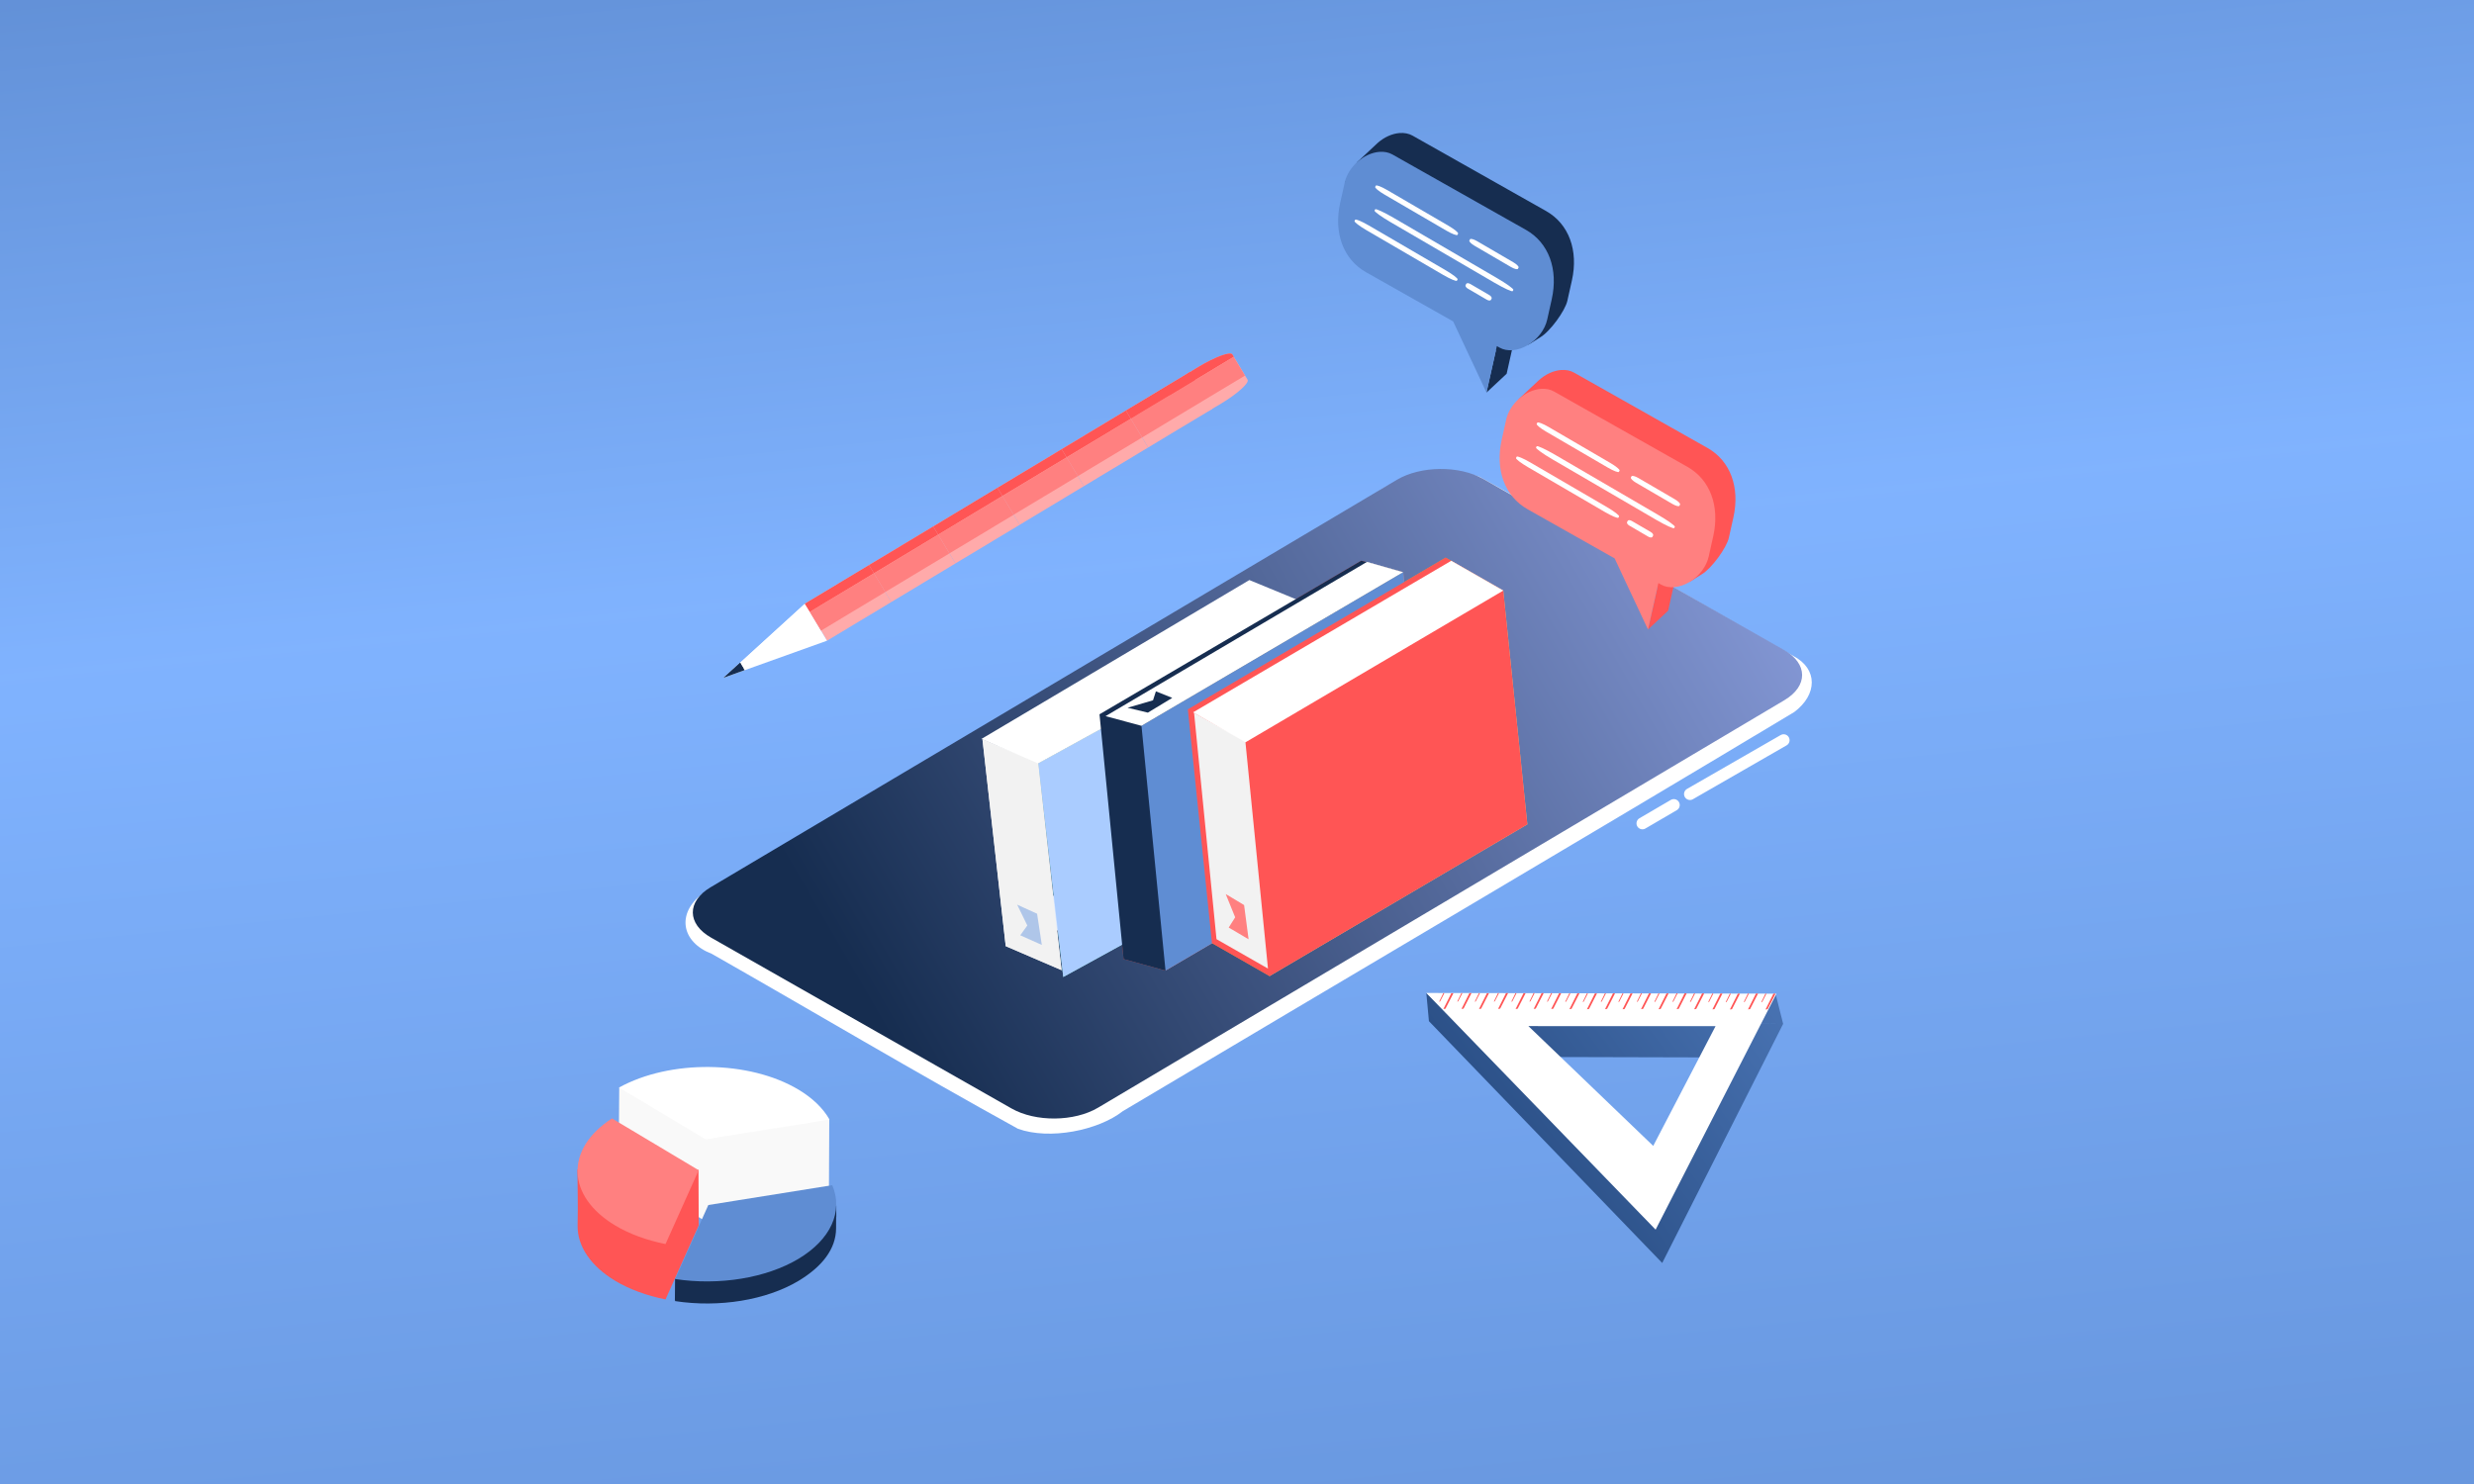 <?xml version="1.0" encoding="UTF-8"?>
<svg xmlns="http://www.w3.org/2000/svg" xmlns:xlink="http://www.w3.org/1999/xlink" width="3750" height="2250" viewBox="0 0 3750 2250">
<rect x="0" y="0" width="3750" height="2250" fill="#808080" stroke="none"/>
<defs>
<linearGradient id="linear-pattern-0" gradientUnits="userSpaceOnUse" x1="0.169" y1="0" x2="0.964" y2="0" gradientTransform="matrix(-291.165, -3226.27, -3226.27, 291.165, 1852.96, 2969.441)">
<stop offset="0" stop-color="rgb(40.607%, 59.155%, 87.215%)" stop-opacity="1"/>
<stop offset="0.016" stop-color="rgb(40.73%, 59.297%, 87.379%)" stop-opacity="1"/>
<stop offset="0.031" stop-color="rgb(40.979%, 59.581%, 87.711%)" stop-opacity="1"/>
<stop offset="0.047" stop-color="rgb(41.226%, 59.866%, 88.04%)" stop-opacity="1"/>
<stop offset="0.062" stop-color="rgb(41.473%, 60.152%, 88.37%)" stop-opacity="1"/>
<stop offset="0.078" stop-color="rgb(41.721%, 60.435%, 88.699%)" stop-opacity="1"/>
<stop offset="0.094" stop-color="rgb(41.968%, 60.721%, 89.029%)" stop-opacity="1"/>
<stop offset="0.109" stop-color="rgb(42.215%, 61.006%, 89.359%)" stop-opacity="1"/>
<stop offset="0.125" stop-color="rgb(42.462%, 61.29%, 89.688%)" stop-opacity="1"/>
<stop offset="0.141" stop-color="rgb(42.709%, 61.575%, 90.019%)" stop-opacity="1"/>
<stop offset="0.156" stop-color="rgb(42.957%, 61.861%, 90.349%)" stop-opacity="1"/>
<stop offset="0.172" stop-color="rgb(43.205%, 62.144%, 90.678%)" stop-opacity="1"/>
<stop offset="0.188" stop-color="rgb(43.452%, 62.43%, 91.008%)" stop-opacity="1"/>
<stop offset="0.203" stop-color="rgb(43.7%, 62.715%, 91.338%)" stop-opacity="1"/>
<stop offset="0.219" stop-color="rgb(43.947%, 62.999%, 91.667%)" stop-opacity="1"/>
<stop offset="0.234" stop-color="rgb(44.194%, 63.284%, 91.998%)" stop-opacity="1"/>
<stop offset="0.25" stop-color="rgb(44.441%, 63.57%, 92.328%)" stop-opacity="1"/>
<stop offset="0.266" stop-color="rgb(44.688%, 63.853%, 92.657%)" stop-opacity="1"/>
<stop offset="0.281" stop-color="rgb(44.936%, 64.139%, 92.987%)" stop-opacity="1"/>
<stop offset="0.297" stop-color="rgb(45.184%, 64.424%, 93.317%)" stop-opacity="1"/>
<stop offset="0.312" stop-color="rgb(45.432%, 64.709%, 93.646%)" stop-opacity="1"/>
<stop offset="0.328" stop-color="rgb(45.679%, 64.993%, 93.977%)" stop-opacity="1"/>
<stop offset="0.344" stop-color="rgb(45.926%, 65.279%, 94.307%)" stop-opacity="1"/>
<stop offset="0.359" stop-color="rgb(46.173%, 65.564%, 94.637%)" stop-opacity="1"/>
<stop offset="0.375" stop-color="rgb(46.42%, 65.848%, 94.966%)" stop-opacity="1"/>
<stop offset="0.391" stop-color="rgb(46.667%, 66.133%, 95.296%)" stop-opacity="1"/>
<stop offset="0.406" stop-color="rgb(46.915%, 66.418%, 95.625%)" stop-opacity="1"/>
<stop offset="0.422" stop-color="rgb(47.162%, 66.702%, 95.955%)" stop-opacity="1"/>
<stop offset="0.438" stop-color="rgb(47.411%, 66.988%, 96.286%)" stop-opacity="1"/>
<stop offset="0.453" stop-color="rgb(47.658%, 67.273%, 96.616%)" stop-opacity="1"/>
<stop offset="0.469" stop-color="rgb(47.905%, 67.557%, 96.945%)" stop-opacity="1"/>
<stop offset="0.484" stop-color="rgb(48.152%, 67.842%, 97.275%)" stop-opacity="1"/>
<stop offset="0.5" stop-color="rgb(48.399%, 68.127%, 97.604%)" stop-opacity="1"/>
<stop offset="0.516" stop-color="rgb(48.647%, 68.411%, 97.934%)" stop-opacity="1"/>
<stop offset="0.531" stop-color="rgb(48.894%, 68.697%, 98.265%)" stop-opacity="1"/>
<stop offset="0.547" stop-color="rgb(49.141%, 68.982%, 98.595%)" stop-opacity="1"/>
<stop offset="0.562" stop-color="rgb(49.39%, 69.266%, 98.924%)" stop-opacity="1"/>
<stop offset="0.578" stop-color="rgb(49.637%, 69.551%, 99.254%)" stop-opacity="1"/>
<stop offset="0.594" stop-color="rgb(49.884%, 69.836%, 99.583%)" stop-opacity="1"/>
<stop offset="0.609" stop-color="rgb(50.046%, 70.023%, 99.8%)" stop-opacity="1"/>
<stop offset="0.617" stop-color="rgb(49.969%, 69.936%, 99.698%)" stop-opacity="1"/>
<stop offset="0.625" stop-color="rgb(49.739%, 69.67%, 99.391%)" stop-opacity="1"/>
<stop offset="0.633" stop-color="rgb(49.509%, 69.405%, 99.083%)" stop-opacity="1"/>
<stop offset="0.641" stop-color="rgb(49.278%, 69.139%, 98.776%)" stop-opacity="1"/>
<stop offset="0.648" stop-color="rgb(49.048%, 68.875%, 98.47%)" stop-opacity="1"/>
<stop offset="0.656" stop-color="rgb(48.817%, 68.61%, 98.163%)" stop-opacity="1"/>
<stop offset="0.664" stop-color="rgb(48.587%, 68.344%, 97.856%)" stop-opacity="1"/>
<stop offset="0.672" stop-color="rgb(48.357%, 68.079%, 97.549%)" stop-opacity="1"/>
<stop offset="0.68" stop-color="rgb(48.128%, 67.815%, 97.241%)" stop-opacity="1"/>
<stop offset="0.688" stop-color="rgb(47.897%, 67.549%, 96.935%)" stop-opacity="1"/>
<stop offset="0.695" stop-color="rgb(47.667%, 67.284%, 96.628%)" stop-opacity="1"/>
<stop offset="0.703" stop-color="rgb(47.437%, 67.018%, 96.321%)" stop-opacity="1"/>
<stop offset="0.711" stop-color="rgb(47.206%, 66.754%, 96.014%)" stop-opacity="1"/>
<stop offset="0.719" stop-color="rgb(46.976%, 66.489%, 95.706%)" stop-opacity="1"/>
<stop offset="0.727" stop-color="rgb(46.745%, 66.223%, 95.399%)" stop-opacity="1"/>
<stop offset="0.734" stop-color="rgb(46.515%, 65.959%, 95.093%)" stop-opacity="1"/>
<stop offset="0.742" stop-color="rgb(46.284%, 65.694%, 94.786%)" stop-opacity="1"/>
<stop offset="0.75" stop-color="rgb(46.056%, 65.428%, 94.479%)" stop-opacity="1"/>
<stop offset="0.758" stop-color="rgb(45.825%, 65.163%, 94.173%)" stop-opacity="1"/>
<stop offset="0.766" stop-color="rgb(45.595%, 64.899%, 93.864%)" stop-opacity="1"/>
<stop offset="0.773" stop-color="rgb(45.364%, 64.633%, 93.558%)" stop-opacity="1"/>
<stop offset="0.781" stop-color="rgb(45.134%, 64.368%, 93.251%)" stop-opacity="1"/>
<stop offset="0.789" stop-color="rgb(44.904%, 64.102%, 92.944%)" stop-opacity="1"/>
<stop offset="0.797" stop-color="rgb(44.673%, 63.838%, 92.638%)" stop-opacity="1"/>
<stop offset="0.805" stop-color="rgb(44.443%, 63.573%, 92.331%)" stop-opacity="1"/>
<stop offset="0.812" stop-color="rgb(44.214%, 63.307%, 92.023%)" stop-opacity="1"/>
<stop offset="0.82" stop-color="rgb(43.983%, 63.042%, 91.716%)" stop-opacity="1"/>
<stop offset="0.828" stop-color="rgb(43.753%, 62.778%, 91.409%)" stop-opacity="1"/>
<stop offset="0.836" stop-color="rgb(43.523%, 62.512%, 91.103%)" stop-opacity="1"/>
<stop offset="0.844" stop-color="rgb(43.292%, 62.247%, 90.796%)" stop-opacity="1"/>
<stop offset="0.852" stop-color="rgb(43.062%, 61.981%, 90.489%)" stop-opacity="1"/>
<stop offset="0.859" stop-color="rgb(42.831%, 61.717%, 90.181%)" stop-opacity="1"/>
<stop offset="0.867" stop-color="rgb(42.601%, 61.452%, 89.874%)" stop-opacity="1"/>
<stop offset="0.875" stop-color="rgb(42.372%, 61.186%, 89.568%)" stop-opacity="1"/>
<stop offset="0.883" stop-color="rgb(42.142%, 60.921%, 89.261%)" stop-opacity="1"/>
<stop offset="0.891" stop-color="rgb(41.911%, 60.657%, 88.954%)" stop-opacity="1"/>
<stop offset="0.898" stop-color="rgb(41.681%, 60.391%, 88.647%)" stop-opacity="1"/>
<stop offset="0.906" stop-color="rgb(41.45%, 60.126%, 88.339%)" stop-opacity="1"/>
<stop offset="0.914" stop-color="rgb(41.22%, 59.862%, 88.033%)" stop-opacity="1"/>
<stop offset="0.922" stop-color="rgb(40.99%, 59.596%, 87.726%)" stop-opacity="1"/>
<stop offset="0.93" stop-color="rgb(40.759%, 59.331%, 87.419%)" stop-opacity="1"/>
<stop offset="0.938" stop-color="rgb(40.529%, 59.065%, 87.112%)" stop-opacity="1"/>
<stop offset="0.945" stop-color="rgb(40.3%, 58.801%, 86.804%)" stop-opacity="1"/>
<stop offset="0.953" stop-color="rgb(40.07%, 58.536%, 86.497%)" stop-opacity="1"/>
<stop offset="0.961" stop-color="rgb(39.839%, 58.27%, 86.191%)" stop-opacity="1"/>
<stop offset="0.969" stop-color="rgb(39.609%, 58.005%, 85.884%)" stop-opacity="1"/>
<stop offset="0.977" stop-color="rgb(39.378%, 57.741%, 85.577%)" stop-opacity="1"/>
<stop offset="0.984" stop-color="rgb(39.148%, 57.475%, 85.271%)" stop-opacity="1"/>
<stop offset="0.992" stop-color="rgb(38.918%, 57.21%, 84.962%)" stop-opacity="1"/>
<stop offset="1" stop-color="rgb(38.687%, 56.944%, 84.656%)" stop-opacity="1"/>
</linearGradient>
<clipPath id="clip-0">

</clipPath>
<clipPath id="clip-1">
<path clip-rule="nonzero" d="M 2195.109 775.859 C 2154.371 775.852 2109.898 789.199 2083.551 809.922 C 1753.141 1006.719 1420.371 1202.211 1091.449 1399.836 L 1039.539 1398.25 L 1039.281 1455.488 L 1039.559 1455.586 C 1037.719 1476.141 1051.422 1496 1079.25 1506.664 C 1234.27 1594.906 1385.891 1685.188 1543.371 1771.941 C 1591.371 1789.207 1664.789 1774.484 1702.172 1745.254 C 2041.23 1543.422 2382.309 1342.738 2719.949 1140.09 C 2738.781 1125.988 2747.82 1108.262 2746.398 1091.809 L 2746.398 1032.609 C 2746.309 1032.781 2743.039 1033.809 2684.379 1035.691 C 2536.93 951.82 2392.66 866.012 2243.09 783.469 C 2228.859 778.25 2212.32 775.871 2195.109 775.859 "/>
</clipPath>
<linearGradient id="linear-pattern-1" gradientUnits="userSpaceOnUse" x1="-0.055" y1="0" x2="0.77" y2="0" gradientTransform="matrix(2239.18, -672.536, -672.536, -2239.18, 1080.28, 1486.177)">
<stop offset="0" stop-color="rgb(52.94%, 66.666%, 87.057%)" stop-opacity="1"/>
<stop offset="0.062" stop-color="rgb(52.94%, 66.666%, 87.057%)" stop-opacity="1"/>
<stop offset="0.094" stop-color="rgb(53.117%, 66.789%, 87.106%)" stop-opacity="1"/>
<stop offset="0.109" stop-color="rgb(53.397%, 66.985%, 87.183%)" stop-opacity="1"/>
<stop offset="0.125" stop-color="rgb(53.598%, 67.126%, 87.239%)" stop-opacity="1"/>
<stop offset="0.141" stop-color="rgb(53.801%, 67.268%, 87.294%)" stop-opacity="1"/>
<stop offset="0.156" stop-color="rgb(54.002%, 67.41%, 87.35%)" stop-opacity="1"/>
<stop offset="0.172" stop-color="rgb(54.205%, 67.551%, 87.405%)" stop-opacity="1"/>
<stop offset="0.188" stop-color="rgb(54.408%, 67.693%, 87.462%)" stop-opacity="1"/>
<stop offset="0.203" stop-color="rgb(54.61%, 67.834%, 87.517%)" stop-opacity="1"/>
<stop offset="0.219" stop-color="rgb(54.813%, 67.976%, 87.573%)" stop-opacity="1"/>
<stop offset="0.234" stop-color="rgb(55.014%, 68.117%, 87.628%)" stop-opacity="1"/>
<stop offset="0.25" stop-color="rgb(55.217%, 68.259%, 87.683%)" stop-opacity="1"/>
<stop offset="0.266" stop-color="rgb(55.418%, 68.401%, 87.74%)" stop-opacity="1"/>
<stop offset="0.281" stop-color="rgb(55.621%, 68.542%, 87.794%)" stop-opacity="1"/>
<stop offset="0.297" stop-color="rgb(55.823%, 68.684%, 87.851%)" stop-opacity="1"/>
<stop offset="0.312" stop-color="rgb(56.026%, 68.825%, 87.906%)" stop-opacity="1"/>
<stop offset="0.328" stop-color="rgb(56.229%, 68.967%, 87.962%)" stop-opacity="1"/>
<stop offset="0.344" stop-color="rgb(56.43%, 69.109%, 88.017%)" stop-opacity="1"/>
<stop offset="0.359" stop-color="rgb(56.633%, 69.25%, 88.074%)" stop-opacity="1"/>
<stop offset="0.375" stop-color="rgb(56.834%, 69.391%, 88.129%)" stop-opacity="1"/>
<stop offset="0.391" stop-color="rgb(57.037%, 69.533%, 88.184%)" stop-opacity="1"/>
<stop offset="0.406" stop-color="rgb(57.239%, 69.675%, 88.24%)" stop-opacity="1"/>
<stop offset="0.422" stop-color="rgb(57.442%, 69.817%, 88.295%)" stop-opacity="1"/>
<stop offset="0.438" stop-color="rgb(57.643%, 69.958%, 88.351%)" stop-opacity="1"/>
<stop offset="0.453" stop-color="rgb(57.846%, 70.099%, 88.406%)" stop-opacity="1"/>
<stop offset="0.469" stop-color="rgb(58.047%, 70.241%, 88.463%)" stop-opacity="1"/>
<stop offset="0.484" stop-color="rgb(58.25%, 70.383%, 88.518%)" stop-opacity="1"/>
<stop offset="0.5" stop-color="rgb(58.453%, 70.525%, 88.574%)" stop-opacity="1"/>
<stop offset="0.516" stop-color="rgb(58.655%, 70.667%, 88.629%)" stop-opacity="1"/>
<stop offset="0.531" stop-color="rgb(58.858%, 70.807%, 88.686%)" stop-opacity="1"/>
<stop offset="0.547" stop-color="rgb(59.059%, 70.949%, 88.741%)" stop-opacity="1"/>
<stop offset="0.562" stop-color="rgb(59.262%, 71.091%, 88.795%)" stop-opacity="1"/>
<stop offset="0.578" stop-color="rgb(59.464%, 71.233%, 88.852%)" stop-opacity="1"/>
<stop offset="0.594" stop-color="rgb(59.666%, 71.373%, 88.907%)" stop-opacity="1"/>
<stop offset="0.609" stop-color="rgb(59.868%, 71.515%, 88.963%)" stop-opacity="1"/>
<stop offset="0.625" stop-color="rgb(60.071%, 71.657%, 89.018%)" stop-opacity="1"/>
<stop offset="0.641" stop-color="rgb(60.274%, 71.799%, 89.075%)" stop-opacity="1"/>
<stop offset="0.656" stop-color="rgb(60.475%, 71.941%, 89.13%)" stop-opacity="1"/>
<stop offset="0.672" stop-color="rgb(60.678%, 72.081%, 89.186%)" stop-opacity="1"/>
<stop offset="0.688" stop-color="rgb(60.88%, 72.223%, 89.241%)" stop-opacity="1"/>
<stop offset="0.703" stop-color="rgb(61.082%, 72.365%, 89.297%)" stop-opacity="1"/>
<stop offset="0.719" stop-color="rgb(61.284%, 72.507%, 89.352%)" stop-opacity="1"/>
<stop offset="0.734" stop-color="rgb(61.487%, 72.649%, 89.407%)" stop-opacity="1"/>
<stop offset="0.75" stop-color="rgb(61.688%, 72.789%, 89.464%)" stop-opacity="1"/>
<stop offset="0.766" stop-color="rgb(61.891%, 72.931%, 89.519%)" stop-opacity="1"/>
<stop offset="0.781" stop-color="rgb(62.093%, 73.073%, 89.575%)" stop-opacity="1"/>
<stop offset="0.797" stop-color="rgb(62.296%, 73.215%, 89.63%)" stop-opacity="1"/>
<stop offset="0.812" stop-color="rgb(62.498%, 73.355%, 89.687%)" stop-opacity="1"/>
<stop offset="0.828" stop-color="rgb(62.7%, 73.497%, 89.742%)" stop-opacity="1"/>
<stop offset="0.844" stop-color="rgb(62.903%, 73.639%, 89.798%)" stop-opacity="1"/>
<stop offset="0.859" stop-color="rgb(63.104%, 73.781%, 89.853%)" stop-opacity="1"/>
<stop offset="0.875" stop-color="rgb(63.307%, 73.923%, 89.908%)" stop-opacity="1"/>
<stop offset="0.891" stop-color="rgb(63.509%, 74.063%, 89.964%)" stop-opacity="1"/>
<stop offset="0.906" stop-color="rgb(63.712%, 74.205%, 90.019%)" stop-opacity="1"/>
<stop offset="0.922" stop-color="rgb(63.913%, 74.347%, 90.076%)" stop-opacity="1"/>
<stop offset="0.938" stop-color="rgb(64.116%, 74.489%, 90.131%)" stop-opacity="1"/>
<stop offset="0.953" stop-color="rgb(64.319%, 74.631%, 90.187%)" stop-opacity="1"/>
<stop offset="0.969" stop-color="rgb(64.52%, 74.771%, 90.242%)" stop-opacity="1"/>
<stop offset="0.984" stop-color="rgb(64.723%, 74.913%, 90.298%)" stop-opacity="1"/>
<stop offset="1" stop-color="rgb(64.925%, 75.055%, 90.353%)" stop-opacity="1"/>
</linearGradient>
<clipPath id="clip-2">
<path clip-rule="nonzero" d="M 1050 711 L 2732 711 L 2732 1696 L 1050 1696 Z M 1050 711 "/>
</clipPath>
<clipPath id="clip-3">
<path clip-rule="nonzero" d="M 2248.52 726.27 L 2703.961 985.34 C 2740.512 1006.129 2740.828 1040.16 2704.68 1061.629 L 1664.469 1679.395 C 1628.309 1700.867 1569.77 1701.414 1533.211 1680.621 L 1077.77 1421.559 C 1041.219 1400.766 1040.898 1366.734 1077.051 1345.262 L 2117.262 727.5 C 2153.422 706.02 2211.961 705.48 2248.52 726.27 "/>
</clipPath>
<linearGradient id="linear-pattern-2" gradientUnits="userSpaceOnUse" x1="-0.19" y1="0" x2="0.962" y2="0" gradientTransform="matrix(1477.63, -861.68, -861.68, -1477.63, 1336.72, 1563.318)">
<stop offset="0" stop-color="rgb(8.627%, 17.647%, 31.372%)" stop-opacity="1"/>
<stop offset="0.125" stop-color="rgb(8.627%, 17.647%, 31.372%)" stop-opacity="1"/>
<stop offset="0.156" stop-color="rgb(8.627%, 17.647%, 31.372%)" stop-opacity="1"/>
<stop offset="0.164" stop-color="rgb(8.627%, 17.647%, 31.372%)" stop-opacity="1"/>
<stop offset="0.168" stop-color="rgb(8.818%, 17.831%, 31.604%)" stop-opacity="1"/>
<stop offset="0.172" stop-color="rgb(9.01%, 18.018%, 31.836%)" stop-opacity="1"/>
<stop offset="0.176" stop-color="rgb(9.229%, 18.23%, 32.1%)" stop-opacity="1"/>
<stop offset="0.18" stop-color="rgb(9.448%, 18.442%, 32.365%)" stop-opacity="1"/>
<stop offset="0.184" stop-color="rgb(9.666%, 18.652%, 32.629%)" stop-opacity="1"/>
<stop offset="0.188" stop-color="rgb(9.886%, 18.864%, 32.895%)" stop-opacity="1"/>
<stop offset="0.191" stop-color="rgb(10.104%, 19.077%, 33.159%)" stop-opacity="1"/>
<stop offset="0.195" stop-color="rgb(10.324%, 19.289%, 33.424%)" stop-opacity="1"/>
<stop offset="0.199" stop-color="rgb(10.542%, 19.499%, 33.688%)" stop-opacity="1"/>
<stop offset="0.203" stop-color="rgb(10.76%, 19.711%, 33.954%)" stop-opacity="1"/>
<stop offset="0.207" stop-color="rgb(10.979%, 19.923%, 34.218%)" stop-opacity="1"/>
<stop offset="0.211" stop-color="rgb(11.198%, 20.135%, 34.483%)" stop-opacity="1"/>
<stop offset="0.215" stop-color="rgb(11.417%, 20.346%, 34.747%)" stop-opacity="1"/>
<stop offset="0.219" stop-color="rgb(11.636%, 20.558%, 35.013%)" stop-opacity="1"/>
<stop offset="0.223" stop-color="rgb(11.855%, 20.77%, 35.277%)" stop-opacity="1"/>
<stop offset="0.227" stop-color="rgb(12.074%, 20.982%, 35.542%)" stop-opacity="1"/>
<stop offset="0.23" stop-color="rgb(12.292%, 21.194%, 35.806%)" stop-opacity="1"/>
<stop offset="0.234" stop-color="rgb(12.512%, 21.407%, 36.072%)" stop-opacity="1"/>
<stop offset="0.238" stop-color="rgb(12.73%, 21.617%, 36.336%)" stop-opacity="1"/>
<stop offset="0.242" stop-color="rgb(12.949%, 21.829%, 36.6%)" stop-opacity="1"/>
<stop offset="0.246" stop-color="rgb(13.167%, 22.041%, 36.864%)" stop-opacity="1"/>
<stop offset="0.25" stop-color="rgb(13.387%, 22.253%, 37.129%)" stop-opacity="1"/>
<stop offset="0.254" stop-color="rgb(13.605%, 22.464%, 37.393%)" stop-opacity="1"/>
<stop offset="0.258" stop-color="rgb(13.824%, 22.676%, 37.659%)" stop-opacity="1"/>
<stop offset="0.262" stop-color="rgb(14.043%, 22.888%, 37.923%)" stop-opacity="1"/>
<stop offset="0.266" stop-color="rgb(14.262%, 23.1%, 38.188%)" stop-opacity="1"/>
<stop offset="0.27" stop-color="rgb(14.481%, 23.311%, 38.452%)" stop-opacity="1"/>
<stop offset="0.273" stop-color="rgb(14.699%, 23.523%, 38.718%)" stop-opacity="1"/>
<stop offset="0.277" stop-color="rgb(14.917%, 23.735%, 38.982%)" stop-opacity="1"/>
<stop offset="0.281" stop-color="rgb(15.137%, 23.947%, 39.247%)" stop-opacity="1"/>
<stop offset="0.285" stop-color="rgb(15.355%, 24.158%, 39.511%)" stop-opacity="1"/>
<stop offset="0.289" stop-color="rgb(15.575%, 24.37%, 39.777%)" stop-opacity="1"/>
<stop offset="0.293" stop-color="rgb(15.793%, 24.582%, 40.041%)" stop-opacity="1"/>
<stop offset="0.297" stop-color="rgb(16.013%, 24.794%, 40.306%)" stop-opacity="1"/>
<stop offset="0.301" stop-color="rgb(16.231%, 25.005%, 40.57%)" stop-opacity="1"/>
<stop offset="0.305" stop-color="rgb(16.449%, 25.217%, 40.836%)" stop-opacity="1"/>
<stop offset="0.309" stop-color="rgb(16.667%, 25.429%, 41.1%)" stop-opacity="1"/>
<stop offset="0.312" stop-color="rgb(16.887%, 25.641%, 41.365%)" stop-opacity="1"/>
<stop offset="0.316" stop-color="rgb(17.105%, 25.851%, 41.629%)" stop-opacity="1"/>
<stop offset="0.32" stop-color="rgb(17.325%, 26.064%, 41.893%)" stop-opacity="1"/>
<stop offset="0.324" stop-color="rgb(17.543%, 26.276%, 42.157%)" stop-opacity="1"/>
<stop offset="0.328" stop-color="rgb(17.763%, 26.488%, 42.422%)" stop-opacity="1"/>
<stop offset="0.332" stop-color="rgb(17.981%, 26.698%, 42.686%)" stop-opacity="1"/>
<stop offset="0.336" stop-color="rgb(18.201%, 26.91%, 42.952%)" stop-opacity="1"/>
<stop offset="0.34" stop-color="rgb(18.419%, 27.122%, 43.216%)" stop-opacity="1"/>
<stop offset="0.344" stop-color="rgb(18.637%, 27.335%, 43.481%)" stop-opacity="1"/>
<stop offset="0.348" stop-color="rgb(18.855%, 27.545%, 43.745%)" stop-opacity="1"/>
<stop offset="0.352" stop-color="rgb(19.075%, 27.757%, 44.011%)" stop-opacity="1"/>
<stop offset="0.355" stop-color="rgb(19.293%, 27.969%, 44.275%)" stop-opacity="1"/>
<stop offset="0.359" stop-color="rgb(19.513%, 28.181%, 44.54%)" stop-opacity="1"/>
<stop offset="0.363" stop-color="rgb(19.731%, 28.392%, 44.804%)" stop-opacity="1"/>
<stop offset="0.367" stop-color="rgb(19.951%, 28.604%, 45.07%)" stop-opacity="1"/>
<stop offset="0.371" stop-color="rgb(20.169%, 28.816%, 45.334%)" stop-opacity="1"/>
<stop offset="0.375" stop-color="rgb(20.387%, 29.028%, 45.599%)" stop-opacity="1"/>
<stop offset="0.379" stop-color="rgb(20.605%, 29.239%, 45.863%)" stop-opacity="1"/>
<stop offset="0.383" stop-color="rgb(20.825%, 29.451%, 46.129%)" stop-opacity="1"/>
<stop offset="0.387" stop-color="rgb(21.043%, 29.663%, 46.393%)" stop-opacity="1"/>
<stop offset="0.391" stop-color="rgb(21.263%, 29.875%, 46.657%)" stop-opacity="1"/>
<stop offset="0.395" stop-color="rgb(21.481%, 30.086%, 46.921%)" stop-opacity="1"/>
<stop offset="0.398" stop-color="rgb(21.701%, 30.298%, 47.186%)" stop-opacity="1"/>
<stop offset="0.402" stop-color="rgb(21.919%, 30.51%, 47.45%)" stop-opacity="1"/>
<stop offset="0.406" stop-color="rgb(22.137%, 30.722%, 47.716%)" stop-opacity="1"/>
<stop offset="0.41" stop-color="rgb(22.356%, 30.933%, 47.98%)" stop-opacity="1"/>
<stop offset="0.414" stop-color="rgb(22.575%, 31.145%, 48.245%)" stop-opacity="1"/>
<stop offset="0.418" stop-color="rgb(22.794%, 31.357%, 48.509%)" stop-opacity="1"/>
<stop offset="0.422" stop-color="rgb(23.013%, 31.569%, 48.775%)" stop-opacity="1"/>
<stop offset="0.426" stop-color="rgb(23.232%, 31.779%, 49.039%)" stop-opacity="1"/>
<stop offset="0.43" stop-color="rgb(23.451%, 31.992%, 49.304%)" stop-opacity="1"/>
<stop offset="0.434" stop-color="rgb(23.669%, 32.204%, 49.568%)" stop-opacity="1"/>
<stop offset="0.438" stop-color="rgb(23.889%, 32.416%, 49.834%)" stop-opacity="1"/>
<stop offset="0.441" stop-color="rgb(24.107%, 32.626%, 50.098%)" stop-opacity="1"/>
<stop offset="0.445" stop-color="rgb(24.326%, 32.838%, 50.363%)" stop-opacity="1"/>
<stop offset="0.449" stop-color="rgb(24.544%, 33.051%, 50.627%)" stop-opacity="1"/>
<stop offset="0.453" stop-color="rgb(24.763%, 33.263%, 50.893%)" stop-opacity="1"/>
<stop offset="0.457" stop-color="rgb(24.982%, 33.475%, 51.157%)" stop-opacity="1"/>
<stop offset="0.461" stop-color="rgb(25.201%, 33.687%, 51.422%)" stop-opacity="1"/>
<stop offset="0.465" stop-color="rgb(25.42%, 33.897%, 51.686%)" stop-opacity="1"/>
<stop offset="0.469" stop-color="rgb(25.639%, 34.109%, 51.95%)" stop-opacity="1"/>
<stop offset="0.473" stop-color="rgb(25.858%, 34.322%, 52.214%)" stop-opacity="1"/>
<stop offset="0.477" stop-color="rgb(26.076%, 34.534%, 52.48%)" stop-opacity="1"/>
<stop offset="0.48" stop-color="rgb(26.294%, 34.744%, 52.744%)" stop-opacity="1"/>
<stop offset="0.484" stop-color="rgb(26.514%, 34.956%, 53.009%)" stop-opacity="1"/>
<stop offset="0.488" stop-color="rgb(26.732%, 35.168%, 53.273%)" stop-opacity="1"/>
<stop offset="0.492" stop-color="rgb(26.952%, 35.381%, 53.539%)" stop-opacity="1"/>
<stop offset="0.496" stop-color="rgb(27.17%, 35.591%, 53.802%)" stop-opacity="1"/>
<stop offset="0.5" stop-color="rgb(27.39%, 35.803%, 54.068%)" stop-opacity="1"/>
<stop offset="0.504" stop-color="rgb(27.608%, 36.015%, 54.332%)" stop-opacity="1"/>
<stop offset="0.508" stop-color="rgb(27.826%, 36.227%, 54.597%)" stop-opacity="1"/>
<stop offset="0.512" stop-color="rgb(28.044%, 36.438%, 54.861%)" stop-opacity="1"/>
<stop offset="0.516" stop-color="rgb(28.264%, 36.65%, 55.127%)" stop-opacity="1"/>
<stop offset="0.52" stop-color="rgb(28.482%, 36.862%, 55.391%)" stop-opacity="1"/>
<stop offset="0.523" stop-color="rgb(28.702%, 37.074%, 55.656%)" stop-opacity="1"/>
<stop offset="0.527" stop-color="rgb(28.92%, 37.285%, 55.92%)" stop-opacity="1"/>
<stop offset="0.531" stop-color="rgb(29.14%, 37.497%, 56.186%)" stop-opacity="1"/>
<stop offset="0.535" stop-color="rgb(29.358%, 37.709%, 56.45%)" stop-opacity="1"/>
<stop offset="0.539" stop-color="rgb(29.576%, 37.921%, 56.715%)" stop-opacity="1"/>
<stop offset="0.543" stop-color="rgb(29.794%, 38.132%, 56.979%)" stop-opacity="1"/>
<stop offset="0.547" stop-color="rgb(30.014%, 38.344%, 57.243%)" stop-opacity="1"/>
<stop offset="0.551" stop-color="rgb(30.232%, 38.556%, 57.507%)" stop-opacity="1"/>
<stop offset="0.555" stop-color="rgb(30.452%, 38.768%, 57.773%)" stop-opacity="1"/>
<stop offset="0.559" stop-color="rgb(30.67%, 38.979%, 58.037%)" stop-opacity="1"/>
<stop offset="0.562" stop-color="rgb(30.89%, 39.191%, 58.302%)" stop-opacity="1"/>
<stop offset="0.566" stop-color="rgb(31.108%, 39.403%, 58.566%)" stop-opacity="1"/>
<stop offset="0.57" stop-color="rgb(31.328%, 39.615%, 58.832%)" stop-opacity="1"/>
<stop offset="0.574" stop-color="rgb(31.546%, 39.825%, 59.096%)" stop-opacity="1"/>
<stop offset="0.578" stop-color="rgb(31.764%, 40.038%, 59.361%)" stop-opacity="1"/>
<stop offset="0.582" stop-color="rgb(31.982%, 40.25%, 59.625%)" stop-opacity="1"/>
<stop offset="0.586" stop-color="rgb(32.202%, 40.462%, 59.891%)" stop-opacity="1"/>
<stop offset="0.59" stop-color="rgb(32.42%, 40.672%, 60.155%)" stop-opacity="1"/>
<stop offset="0.594" stop-color="rgb(32.64%, 40.884%, 60.42%)" stop-opacity="1"/>
<stop offset="0.598" stop-color="rgb(32.858%, 41.096%, 60.684%)" stop-opacity="1"/>
<stop offset="0.602" stop-color="rgb(33.078%, 41.309%, 60.95%)" stop-opacity="1"/>
<stop offset="0.605" stop-color="rgb(33.296%, 41.519%, 61.214%)" stop-opacity="1"/>
<stop offset="0.609" stop-color="rgb(33.514%, 41.731%, 61.479%)" stop-opacity="1"/>
<stop offset="0.613" stop-color="rgb(33.733%, 41.943%, 61.743%)" stop-opacity="1"/>
<stop offset="0.617" stop-color="rgb(33.952%, 42.155%, 62.007%)" stop-opacity="1"/>
<stop offset="0.621" stop-color="rgb(34.171%, 42.366%, 62.271%)" stop-opacity="1"/>
<stop offset="0.625" stop-color="rgb(34.39%, 42.578%, 62.537%)" stop-opacity="1"/>
<stop offset="0.629" stop-color="rgb(34.608%, 42.79%, 62.801%)" stop-opacity="1"/>
<stop offset="0.633" stop-color="rgb(34.828%, 43.002%, 63.066%)" stop-opacity="1"/>
<stop offset="0.637" stop-color="rgb(35.046%, 43.213%, 63.33%)" stop-opacity="1"/>
<stop offset="0.641" stop-color="rgb(35.265%, 43.425%, 63.596%)" stop-opacity="1"/>
<stop offset="0.645" stop-color="rgb(35.483%, 43.637%, 63.86%)" stop-opacity="1"/>
<stop offset="0.648" stop-color="rgb(35.703%, 43.849%, 64.125%)" stop-opacity="1"/>
<stop offset="0.652" stop-color="rgb(35.921%, 44.06%, 64.389%)" stop-opacity="1"/>
<stop offset="0.656" stop-color="rgb(36.14%, 44.272%, 64.655%)" stop-opacity="1"/>
<stop offset="0.66" stop-color="rgb(36.359%, 44.484%, 64.919%)" stop-opacity="1"/>
<stop offset="0.664" stop-color="rgb(36.578%, 44.696%, 65.184%)" stop-opacity="1"/>
<stop offset="0.668" stop-color="rgb(36.797%, 44.907%, 65.448%)" stop-opacity="1"/>
<stop offset="0.672" stop-color="rgb(37.016%, 45.119%, 65.714%)" stop-opacity="1"/>
<stop offset="0.676" stop-color="rgb(37.234%, 45.331%, 65.977%)" stop-opacity="1"/>
<stop offset="0.68" stop-color="rgb(37.453%, 45.543%, 66.243%)" stop-opacity="1"/>
<stop offset="0.684" stop-color="rgb(37.671%, 45.755%, 66.507%)" stop-opacity="1"/>
<stop offset="0.688" stop-color="rgb(37.891%, 45.967%, 66.772%)" stop-opacity="1"/>
<stop offset="0.691" stop-color="rgb(38.109%, 46.178%, 67.036%)" stop-opacity="1"/>
<stop offset="0.695" stop-color="rgb(38.329%, 46.39%, 67.3%)" stop-opacity="1"/>
<stop offset="0.699" stop-color="rgb(38.547%, 46.602%, 67.564%)" stop-opacity="1"/>
<stop offset="0.703" stop-color="rgb(38.766%, 46.814%, 67.83%)" stop-opacity="1"/>
<stop offset="0.707" stop-color="rgb(38.985%, 47.025%, 68.094%)" stop-opacity="1"/>
<stop offset="0.711" stop-color="rgb(39.203%, 47.237%, 68.359%)" stop-opacity="1"/>
<stop offset="0.715" stop-color="rgb(39.421%, 47.449%, 68.623%)" stop-opacity="1"/>
<stop offset="0.719" stop-color="rgb(39.641%, 47.661%, 68.889%)" stop-opacity="1"/>
<stop offset="0.723" stop-color="rgb(39.859%, 47.871%, 69.153%)" stop-opacity="1"/>
<stop offset="0.727" stop-color="rgb(40.079%, 48.083%, 69.418%)" stop-opacity="1"/>
<stop offset="0.73" stop-color="rgb(40.297%, 48.296%, 69.682%)" stop-opacity="1"/>
<stop offset="0.734" stop-color="rgb(40.517%, 48.508%, 69.948%)" stop-opacity="1"/>
<stop offset="0.738" stop-color="rgb(40.735%, 48.718%, 70.212%)" stop-opacity="1"/>
<stop offset="0.742" stop-color="rgb(40.953%, 48.93%, 70.477%)" stop-opacity="1"/>
<stop offset="0.746" stop-color="rgb(41.171%, 49.142%, 70.741%)" stop-opacity="1"/>
<stop offset="0.75" stop-color="rgb(41.391%, 49.355%, 71.007%)" stop-opacity="1"/>
<stop offset="0.754" stop-color="rgb(41.609%, 49.565%, 71.271%)" stop-opacity="1"/>
<stop offset="0.758" stop-color="rgb(41.829%, 49.777%, 71.536%)" stop-opacity="1"/>
<stop offset="0.762" stop-color="rgb(42.047%, 49.989%, 71.8%)" stop-opacity="1"/>
<stop offset="0.766" stop-color="rgb(42.267%, 50.201%, 72.066%)" stop-opacity="1"/>
<stop offset="0.77" stop-color="rgb(42.485%, 50.412%, 72.33%)" stop-opacity="1"/>
<stop offset="0.773" stop-color="rgb(42.705%, 50.624%, 72.594%)" stop-opacity="1"/>
<stop offset="0.777" stop-color="rgb(42.923%, 50.836%, 72.858%)" stop-opacity="1"/>
<stop offset="0.781" stop-color="rgb(43.141%, 51.048%, 73.123%)" stop-opacity="1"/>
<stop offset="0.785" stop-color="rgb(43.359%, 51.259%, 73.387%)" stop-opacity="1"/>
<stop offset="0.789" stop-color="rgb(43.579%, 51.471%, 73.653%)" stop-opacity="1"/>
<stop offset="0.793" stop-color="rgb(43.797%, 51.683%, 73.917%)" stop-opacity="1"/>
<stop offset="0.797" stop-color="rgb(44.017%, 51.895%, 74.182%)" stop-opacity="1"/>
<stop offset="0.801" stop-color="rgb(44.235%, 52.106%, 74.446%)" stop-opacity="1"/>
<stop offset="0.805" stop-color="rgb(44.455%, 52.318%, 74.712%)" stop-opacity="1"/>
<stop offset="0.809" stop-color="rgb(44.673%, 52.53%, 74.976%)" stop-opacity="1"/>
<stop offset="0.812" stop-color="rgb(44.891%, 52.742%, 75.241%)" stop-opacity="1"/>
<stop offset="0.816" stop-color="rgb(45.11%, 52.953%, 75.505%)" stop-opacity="1"/>
<stop offset="0.82" stop-color="rgb(45.329%, 53.165%, 75.771%)" stop-opacity="1"/>
<stop offset="0.824" stop-color="rgb(45.547%, 53.377%, 76.035%)" stop-opacity="1"/>
<stop offset="0.828" stop-color="rgb(45.767%, 53.589%, 76.3%)" stop-opacity="1"/>
<stop offset="0.832" stop-color="rgb(45.985%, 53.799%, 76.564%)" stop-opacity="1"/>
<stop offset="0.836" stop-color="rgb(46.205%, 54.012%, 76.83%)" stop-opacity="1"/>
<stop offset="0.84" stop-color="rgb(46.423%, 54.224%, 77.094%)" stop-opacity="1"/>
<stop offset="0.844" stop-color="rgb(46.642%, 54.436%, 77.359%)" stop-opacity="1"/>
<stop offset="0.848" stop-color="rgb(46.86%, 54.646%, 77.623%)" stop-opacity="1"/>
<stop offset="0.852" stop-color="rgb(47.079%, 54.858%, 77.887%)" stop-opacity="1"/>
<stop offset="0.855" stop-color="rgb(47.298%, 55.07%, 78.151%)" stop-opacity="1"/>
<stop offset="0.859" stop-color="rgb(47.517%, 55.283%, 78.416%)" stop-opacity="1"/>
<stop offset="0.863" stop-color="rgb(47.736%, 55.493%, 78.68%)" stop-opacity="1"/>
<stop offset="0.867" stop-color="rgb(47.955%, 55.705%, 78.946%)" stop-opacity="1"/>
<stop offset="0.871" stop-color="rgb(48.174%, 55.917%, 79.21%)" stop-opacity="1"/>
<stop offset="0.875" stop-color="rgb(48.392%, 56.129%, 79.475%)" stop-opacity="1"/>
<stop offset="0.879" stop-color="rgb(48.61%, 56.34%, 79.739%)" stop-opacity="1"/>
<stop offset="0.883" stop-color="rgb(48.83%, 56.552%, 80.005%)" stop-opacity="1"/>
<stop offset="0.887" stop-color="rgb(49.048%, 56.764%, 80.269%)" stop-opacity="1"/>
<stop offset="0.891" stop-color="rgb(49.268%, 56.976%, 80.534%)" stop-opacity="1"/>
<stop offset="0.895" stop-color="rgb(49.486%, 57.187%, 80.798%)" stop-opacity="1"/>
<stop offset="0.898" stop-color="rgb(49.706%, 57.399%, 81.064%)" stop-opacity="1"/>
<stop offset="0.902" stop-color="rgb(49.924%, 57.611%, 81.328%)" stop-opacity="1"/>
<stop offset="0.906" stop-color="rgb(50.143%, 57.823%, 81.593%)" stop-opacity="1"/>
<stop offset="0.91" stop-color="rgb(50.362%, 58.034%, 81.857%)" stop-opacity="1"/>
<stop offset="0.914" stop-color="rgb(50.58%, 58.246%, 82.123%)" stop-opacity="1"/>
<stop offset="0.918" stop-color="rgb(50.798%, 58.458%, 82.387%)" stop-opacity="1"/>
<stop offset="0.922" stop-color="rgb(51.018%, 58.67%, 82.651%)" stop-opacity="1"/>
<stop offset="0.926" stop-color="rgb(51.236%, 58.882%, 82.915%)" stop-opacity="1"/>
<stop offset="0.93" stop-color="rgb(51.456%, 59.094%, 83.18%)" stop-opacity="1"/>
<stop offset="0.934" stop-color="rgb(51.674%, 59.305%, 83.444%)" stop-opacity="1"/>
<stop offset="0.938" stop-color="rgb(51.894%, 59.517%, 83.71%)" stop-opacity="1"/>
<stop offset="0.941" stop-color="rgb(52.112%, 59.729%, 83.974%)" stop-opacity="1"/>
<stop offset="0.945" stop-color="rgb(52.33%, 59.941%, 84.239%)" stop-opacity="1"/>
<stop offset="0.949" stop-color="rgb(52.548%, 60.152%, 84.503%)" stop-opacity="1"/>
<stop offset="0.953" stop-color="rgb(52.768%, 60.364%, 84.769%)" stop-opacity="1"/>
<stop offset="0.957" stop-color="rgb(52.986%, 60.576%, 85.033%)" stop-opacity="1"/>
<stop offset="0.961" stop-color="rgb(53.206%, 60.788%, 85.298%)" stop-opacity="1"/>
<stop offset="0.965" stop-color="rgb(53.424%, 60.999%, 85.562%)" stop-opacity="1"/>
<stop offset="0.969" stop-color="rgb(53.644%, 61.211%, 85.828%)" stop-opacity="1"/>
<stop offset="0.973" stop-color="rgb(53.862%, 61.423%, 86.092%)" stop-opacity="1"/>
<stop offset="0.977" stop-color="rgb(54.08%, 61.635%, 86.357%)" stop-opacity="1"/>
<stop offset="0.98" stop-color="rgb(54.298%, 61.845%, 86.621%)" stop-opacity="1"/>
<stop offset="0.984" stop-color="rgb(54.518%, 62.057%, 86.887%)" stop-opacity="1"/>
<stop offset="0.988" stop-color="rgb(54.736%, 62.27%, 87.151%)" stop-opacity="1"/>
<stop offset="0.992" stop-color="rgb(54.956%, 62.482%, 87.416%)" stop-opacity="1"/>
<stop offset="0.996" stop-color="rgb(55.174%, 62.692%, 87.68%)" stop-opacity="1"/>
<stop offset="1" stop-color="rgb(55.394%, 62.904%, 87.944%)" stop-opacity="1"/>
</linearGradient>
<clipPath id="clip-4">
<path clip-rule="nonzero" d="M 2161 1505 L 2703 1505 L 2703 1915 L 2161 1915 Z M 2161 1505 "/>
</clipPath>
<clipPath id="clip-5">
<path clip-rule="nonzero" d="M 2702.91 1552.172 L 2702.789 1552.172 L 2691.289 1506.586 L 2621.57 1551.316 L 2695.781 1552.098 L 2695.801 1552.137 L 2207.91 1548.578 L 2161.969 1505.531 L 2165.922 1548.273 L 2495.391 1889.883 L 2519.52 1914.895 Z M 2620.301 1603.312 L 2506.789 1830.812 L 2280.672 1602.418 L 2620.301 1603.312 "/>
</clipPath>
<linearGradient id="linear-pattern-3" gradientUnits="userSpaceOnUse" x1="-0.044" y1="0" x2="0.651" y2="0" gradientTransform="matrix(785.434, -579.119, -579.119, -785.434, 2187.6, 1876.774)">
<stop offset="0" stop-color="rgb(12.941%, 26.666%, 47.058%)" stop-opacity="1"/>
<stop offset="0.062" stop-color="rgb(12.941%, 26.666%, 47.058%)" stop-opacity="1"/>
<stop offset="0.078" stop-color="rgb(13.062%, 26.808%, 47.235%)" stop-opacity="1"/>
<stop offset="0.094" stop-color="rgb(13.315%, 27.107%, 47.607%)" stop-opacity="1"/>
<stop offset="0.109" stop-color="rgb(13.579%, 27.419%, 47.995%)" stop-opacity="1"/>
<stop offset="0.125" stop-color="rgb(13.843%, 27.728%, 48.383%)" stop-opacity="1"/>
<stop offset="0.141" stop-color="rgb(14.107%, 28.04%, 48.77%)" stop-opacity="1"/>
<stop offset="0.156" stop-color="rgb(14.371%, 28.351%, 49.158%)" stop-opacity="1"/>
<stop offset="0.172" stop-color="rgb(14.635%, 28.662%, 49.545%)" stop-opacity="1"/>
<stop offset="0.188" stop-color="rgb(14.899%, 28.972%, 49.934%)" stop-opacity="1"/>
<stop offset="0.203" stop-color="rgb(15.163%, 29.283%, 50.322%)" stop-opacity="1"/>
<stop offset="0.219" stop-color="rgb(15.427%, 29.594%, 50.71%)" stop-opacity="1"/>
<stop offset="0.234" stop-color="rgb(15.691%, 29.906%, 51.097%)" stop-opacity="1"/>
<stop offset="0.25" stop-color="rgb(15.955%, 30.217%, 51.485%)" stop-opacity="1"/>
<stop offset="0.266" stop-color="rgb(16.219%, 30.527%, 51.872%)" stop-opacity="1"/>
<stop offset="0.281" stop-color="rgb(16.484%, 30.838%, 52.26%)" stop-opacity="1"/>
<stop offset="0.297" stop-color="rgb(16.748%, 31.149%, 52.647%)" stop-opacity="1"/>
<stop offset="0.312" stop-color="rgb(17.012%, 31.461%, 53.035%)" stop-opacity="1"/>
<stop offset="0.328" stop-color="rgb(17.276%, 31.77%, 53.423%)" stop-opacity="1"/>
<stop offset="0.344" stop-color="rgb(17.54%, 32.082%, 53.81%)" stop-opacity="1"/>
<stop offset="0.359" stop-color="rgb(17.804%, 32.393%, 54.198%)" stop-opacity="1"/>
<stop offset="0.375" stop-color="rgb(18.068%, 32.704%, 54.585%)" stop-opacity="1"/>
<stop offset="0.391" stop-color="rgb(18.332%, 33.014%, 54.973%)" stop-opacity="1"/>
<stop offset="0.406" stop-color="rgb(18.596%, 33.325%, 55.36%)" stop-opacity="1"/>
<stop offset="0.422" stop-color="rgb(18.86%, 33.636%, 55.748%)" stop-opacity="1"/>
<stop offset="0.438" stop-color="rgb(19.124%, 33.948%, 56.136%)" stop-opacity="1"/>
<stop offset="0.453" stop-color="rgb(19.388%, 34.259%, 56.523%)" stop-opacity="1"/>
<stop offset="0.469" stop-color="rgb(19.652%, 34.569%, 56.911%)" stop-opacity="1"/>
<stop offset="0.484" stop-color="rgb(19.916%, 34.88%, 57.298%)" stop-opacity="1"/>
<stop offset="0.5" stop-color="rgb(20.18%, 35.191%, 57.686%)" stop-opacity="1"/>
<stop offset="0.516" stop-color="rgb(20.444%, 35.503%, 58.073%)" stop-opacity="1"/>
<stop offset="0.531" stop-color="rgb(20.709%, 35.812%, 58.461%)" stop-opacity="1"/>
<stop offset="0.547" stop-color="rgb(20.973%, 36.124%, 58.849%)" stop-opacity="1"/>
<stop offset="0.562" stop-color="rgb(21.237%, 36.435%, 59.236%)" stop-opacity="1"/>
<stop offset="0.578" stop-color="rgb(21.501%, 36.746%, 59.624%)" stop-opacity="1"/>
<stop offset="0.594" stop-color="rgb(21.765%, 37.056%, 60.011%)" stop-opacity="1"/>
<stop offset="0.609" stop-color="rgb(22.029%, 37.367%, 60.399%)" stop-opacity="1"/>
<stop offset="0.625" stop-color="rgb(22.293%, 37.679%, 60.786%)" stop-opacity="1"/>
<stop offset="0.641" stop-color="rgb(22.557%, 37.99%, 61.174%)" stop-opacity="1"/>
<stop offset="0.656" stop-color="rgb(22.821%, 38.3%, 61.562%)" stop-opacity="1"/>
<stop offset="0.672" stop-color="rgb(23.085%, 38.611%, 61.949%)" stop-opacity="1"/>
<stop offset="0.688" stop-color="rgb(23.349%, 38.922%, 62.337%)" stop-opacity="1"/>
<stop offset="0.703" stop-color="rgb(23.613%, 39.233%, 62.724%)" stop-opacity="1"/>
<stop offset="0.719" stop-color="rgb(23.877%, 39.545%, 63.112%)" stop-opacity="1"/>
<stop offset="0.734" stop-color="rgb(24.141%, 39.854%, 63.499%)" stop-opacity="1"/>
<stop offset="0.75" stop-color="rgb(24.405%, 40.166%, 63.887%)" stop-opacity="1"/>
<stop offset="0.766" stop-color="rgb(24.67%, 40.477%, 64.275%)" stop-opacity="1"/>
<stop offset="0.781" stop-color="rgb(24.934%, 40.788%, 64.662%)" stop-opacity="1"/>
<stop offset="0.797" stop-color="rgb(25.198%, 41.098%, 65.05%)" stop-opacity="1"/>
<stop offset="0.812" stop-color="rgb(25.462%, 41.409%, 65.437%)" stop-opacity="1"/>
<stop offset="0.828" stop-color="rgb(25.726%, 41.721%, 65.825%)" stop-opacity="1"/>
<stop offset="0.844" stop-color="rgb(25.99%, 42.032%, 66.212%)" stop-opacity="1"/>
<stop offset="0.859" stop-color="rgb(26.254%, 42.342%, 66.6%)" stop-opacity="1"/>
<stop offset="0.875" stop-color="rgb(26.518%, 42.653%, 66.988%)" stop-opacity="1"/>
<stop offset="0.891" stop-color="rgb(26.782%, 42.964%, 67.375%)" stop-opacity="1"/>
<stop offset="0.906" stop-color="rgb(27.046%, 43.275%, 67.763%)" stop-opacity="1"/>
<stop offset="0.922" stop-color="rgb(27.31%, 43.587%, 68.15%)" stop-opacity="1"/>
<stop offset="0.938" stop-color="rgb(27.574%, 43.896%, 68.538%)" stop-opacity="1"/>
<stop offset="0.953" stop-color="rgb(27.838%, 44.208%, 68.925%)" stop-opacity="1"/>
<stop offset="0.969" stop-color="rgb(28.102%, 44.519%, 69.313%)" stop-opacity="1"/>
<stop offset="0.984" stop-color="rgb(28.366%, 44.83%, 69.701%)" stop-opacity="1"/>
<stop offset="1" stop-color="rgb(28.63%, 45.14%, 70.088%)" stop-opacity="1"/>
</linearGradient>
</defs>
<path fill-rule="nonzero" fill="url(#linear-pattern-0)" d="M 3951.418 2231.824 L 30.297 2585.695 L -201.418 18.176 L 3719.703 -335.695 Z M 3951.418 2231.824 "/>
<g clip-path="url(#clip-0)">
<g clip-path="url(#clip-1)">
<path fill-rule="nonzero" fill="url(#linear-pattern-1)" d="M 1179.223 2260.336 L 758.543 859.699 L 2606.316 304.723 L 3026.996 1705.355 Z M 1179.223 2260.336 "/>
</g>
</g>
<path fill-rule="nonzero" fill="rgb(100%, 100%, 100%)" fill-opacity="1" d="M 2718.238 994.57 C 2558.828 904.602 2403.879 811.891 2242.77 722.98 C 2194.828 705.41 2120.699 719.961 2083.23 749.422 C 1743.719 951.641 1401.719 1152.48 1063.969 1355.672 C 1025.41 1385.16 1032.578 1428.414 1078.93 1446.176 C 1233.949 1534.414 1385.57 1624.695 1543.051 1711.449 C 1591.039 1728.715 1664.469 1713.992 1701.852 1684.762 C 2040.91 1482.93 2381.988 1282.246 2719.629 1079.602 C 2754.828 1053.238 2755.809 1014.191 2718.238 994.57 "/>
<path fill="none" stroke-width="180.009" stroke-linecap="round" stroke-linejoin="round" stroke="rgb(100%, 100%, 100%)" stroke-opacity="1" stroke-miterlimit="4" d="M 27035.781 11277.305 L 25616.094 10460.703 " transform="matrix(0.1, 0, 0, -0.1, 0, 2250)"/>
<path fill="none" stroke-width="180.009" stroke-linecap="round" stroke-linejoin="round" stroke="rgb(100%, 100%, 100%)" stroke-opacity="1" stroke-miterlimit="4" d="M 25370.781 10294.102 L 24895.391 10016.211 " transform="matrix(0.1, 0, 0, -0.1, 0, 2250)"/>
<g clip-path="url(#clip-2)">
<g clip-path="url(#clip-3)">
<path fill-rule="nonzero" fill="url(#linear-pattern-2)" d="M 1472.285 2441.168 L 607.504 958.215 L 2309.445 -34.27 L 3174.227 1448.68 Z M 1472.285 2441.168 "/>
</g>
</g>
<path fill-rule="nonzero" fill="rgb(52.93%, 87.109%, 80.469%)" fill-opacity="1" d="M 1999.988 923.219 L 2037.941 1246.961 L 1611.68 1481.27 L 1573.73 1157.539 L 1999.988 923.219 "/>
<path fill-rule="nonzero" fill="rgb(94.922%, 94.922%, 94.922%)" fill-opacity="1" d="M 1573.551 1156.121 C 1547.719 1144.98 1515.031 1132.219 1489.199 1121.078 L 1524.43 1434.512 C 1550.262 1445.648 1583.27 1459.812 1609.102 1470.953 L 1573.551 1156.121 "/>
<path fill-rule="nonzero" fill="rgb(83.594%, 89.844%, 100%)" fill-opacity="1" d="M 1616.18 1419.297 L 1610.41 1366.965 L 1583.051 1349.551 L 1596.59 1385.32 L 1586.57 1400.711 L 1616.18 1419.297 "/>
<path fill-rule="nonzero" fill="rgb(82.812%, 37.256%, 37.256%)" fill-opacity="1" d="M 2099.73 1221.219 L 1784.551 1406.254 L 1805.23 1417.852 L 1766.641 1471.574 L 1703.031 1454.109 L 1666.602 1082.988 L 2063.301 850.102 L 2126.91 867.559 L 2069.539 913.711 L 2099.73 1221.219 "/>
<path fill-rule="nonzero" fill="rgb(87.109%, 52.93%, 52.93%)" fill-opacity="1" d="M 1766.641 1471.574 L 2163.34 1238.68 L 2126.91 867.559 L 1730.211 1100.461 L 1766.641 1471.574 "/>
<path fill-rule="nonzero" fill="rgb(100%, 100%, 100%)" fill-opacity="1" d="M 2126.91 867.559 L 1730.211 1100.461 L 1675.75 1085.781 L 2071.859 852.012 L 2126.91 867.559 "/>
<path fill-rule="nonzero" fill="rgb(78.514%, 66.992%, 21.556%)" fill-opacity="1" d="M 2227.781 1199.871 L 2204.648 975.539 L 2265.941 963.738 L 2278.559 895.441 L 2191.238 845.449 L 1800.512 1075.48 L 1837.059 1429.902 L 1924.391 1479.895 L 1957.141 1359.203 L 2227.781 1199.871 "/>
<path fill-rule="nonzero" fill="rgb(87.109%, 80.469%, 52.93%)" fill-opacity="1" d="M 2278.559 895.449 L 2315.109 1249.871 L 1924.379 1479.895 L 1887.84 1125.48 L 2278.559 895.449 "/>
<path fill-rule="nonzero" fill="rgb(94.922%, 94.922%, 94.922%)" fill-opacity="1" d="M 1887.66 1123.922 C 1863.859 1110.301 1833.738 1094.512 1809.941 1080.879 L 1843.922 1423.934 C 1867.73 1437.559 1898.148 1454.891 1921.949 1468.516 L 1887.66 1123.922 "/>
<path fill-rule="nonzero" fill="rgb(100%, 100%, 100%)" fill-opacity="1" d="M 1808.449 1080.031 L 2199.672 850.281 L 2278.559 895.441 L 1887.84 1125.469 L 1800.512 1075.488 L 1808.449 1080.031 "/>
<path fill-rule="nonzero" fill="rgb(66.602%, 80.077%, 100%)" fill-opacity="1" d="M 1999.988 923.219 L 2037.941 1246.961 L 1611.68 1481.27 L 1573.73 1157.539 L 1999.988 923.219 "/>
<path fill-rule="nonzero" fill="rgb(94.922%, 94.922%, 94.922%)" fill-opacity="1" d="M 1573.551 1156.121 C 1547.719 1144.98 1515.031 1132.219 1489.199 1121.078 L 1524.43 1434.512 C 1550.262 1445.648 1583.27 1459.812 1609.102 1470.953 L 1573.551 1156.121 "/>
<path fill-rule="nonzero" fill="rgb(100%, 100%, 100%)" fill-opacity="1" d="M 1487.59 1120.391 L 1893.73 879.449 L 1999.988 923.219 L 1573.73 1157.539 L 1478.969 1116.672 L 1487.59 1120.391 "/>
<path fill-rule="nonzero" fill="rgb(68.555%, 77.734%, 91.406%)" fill-opacity="1" d="M 1579.141 1432.652 L 1571.988 1385.344 L 1541.789 1371.645 L 1557.172 1403.215 L 1546.461 1418.066 L 1579.141 1432.652 "/>
<path fill-rule="nonzero" fill="rgb(8.617%, 17.651%, 31.372%)" fill-opacity="1" d="M 2099.73 1221.219 L 1784.551 1406.254 L 1805.23 1417.852 L 1766.641 1471.574 L 1703.031 1454.109 L 1666.602 1082.988 L 2063.301 850.102 L 2126.91 867.559 L 2069.539 913.711 L 2099.73 1221.219 "/>
<path fill-rule="nonzero" fill="rgb(37.256%, 55.272%, 82.812%)" fill-opacity="1" d="M 1766.641 1471.574 L 2163.34 1238.68 L 2126.91 867.559 L 1730.211 1100.461 L 1766.641 1471.574 "/>
<path fill-rule="nonzero" fill="rgb(100%, 100%, 100%)" fill-opacity="1" d="M 2126.91 867.559 L 1730.211 1100.461 L 1675.75 1085.781 L 2071.859 852.012 L 2126.91 867.559 "/>
<path fill-rule="nonzero" fill="rgb(100%, 33.325%, 33.325%)" fill-opacity="1" d="M 2227.781 1199.871 L 2204.648 975.539 L 2265.941 963.738 L 2278.559 895.441 L 2191.238 845.449 L 1800.512 1075.48 L 1837.059 1429.902 L 1924.391 1479.895 L 1957.141 1359.203 L 2227.781 1199.871 "/>
<path fill-rule="nonzero" fill="rgb(100%, 33.325%, 33.325%)" fill-opacity="1" d="M 2278.559 895.449 L 2315.109 1249.871 L 1924.379 1479.895 L 1887.84 1125.48 L 2278.559 895.449 "/>
<path fill-rule="nonzero" fill="rgb(94.922%, 94.922%, 94.922%)" fill-opacity="1" d="M 1887.66 1123.922 C 1863.859 1110.301 1833.738 1094.512 1809.941 1080.879 L 1843.922 1423.934 C 1867.73 1437.559 1898.148 1454.891 1921.949 1468.516 L 1887.66 1123.922 "/>
<path fill-rule="nonzero" fill="rgb(100%, 100%, 100%)" fill-opacity="1" d="M 1808.449 1080.031 L 2199.672 850.281 L 2278.559 895.441 L 1887.84 1125.469 L 1800.512 1075.488 L 1808.449 1080.031 "/>
<path fill-rule="nonzero" fill="rgb(100%, 50.194%, 50.194%)" fill-opacity="1" d="M 1892.57 1424.105 L 1885.75 1372.215 L 1857.91 1355.551 L 1872.219 1390.793 L 1862.441 1406.328 L 1892.57 1424.105 "/>
<path fill-rule="nonzero" fill="rgb(8.617%, 17.651%, 31.372%)" fill-opacity="1" d="M 1776.852 1058.102 L 1739.891 1080.48 L 1709.102 1073.059 L 1747.699 1061.789 L 1752.078 1048.191 L 1776.852 1058.102 "/>
<path fill-rule="nonzero" fill="rgb(100%, 33.325%, 33.325%)" fill-opacity="1" d="M 2365.91 561.02 C 2354.59 561.98 2342.73 567.398 2332.93 576.102 L 2332.91 576.129 C 2332.07 576.871 2331.25 577.641 2330.449 578.422 L 2302.379 604.648 L 2283.109 635.941 L 2313.672 607.398 L 2306.801 638.141 C 2296.578 683.879 2311.5 724.039 2345.941 743.488 L 2477.969 818.059 L 2512.148 890.988 L 2497.969 954.469 L 2528.531 925.93 L 2544.262 855.5 L 2548.371 857.82 C 2556.391 862.352 2555.398 879.648 2566.301 876.469 L 2560.422 882.68 L 2579.512 870.699 L 2579.512 870.691 C 2594.391 861.93 2617.129 830.578 2620.539 815.34 L 2627.41 784.59 C 2637.629 738.852 2622.711 698.699 2588.27 679.238 L 2385.84 564.91 C 2380.23 561.738 2373.359 560.398 2365.91 561.031 "/>
<path fill-rule="nonzero" fill="rgb(100%, 50.194%, 50.194%)" fill-opacity="1" d="M 2335.352 589.57 C 2324.039 590.52 2312.18 595.941 2302.371 604.641 C 2292.57 613.34 2285.641 624.602 2283.109 635.93 L 2276.238 666.68 C 2266.02 712.422 2280.941 752.578 2315.379 772.031 L 2447.41 846.602 L 2497.961 954.469 L 2513.699 884.039 L 2517.809 886.359 C 2529.289 892.84 2545.531 891.43 2560.422 882.672 C 2575.301 873.91 2586.57 859.121 2589.98 843.871 L 2596.852 813.129 C 2607.07 767.391 2592.148 727.23 2557.711 707.781 L 2355.281 593.449 C 2349.66 590.281 2342.789 588.941 2335.352 589.57 "/>
<path fill-rule="nonzero" fill="rgb(100%, 100%, 100%)" fill-opacity="1" d="M 2347.27 647.328 L 2440.648 701.789 C 2449.328 706.852 2455.699 712.078 2454.93 713.52 L 2453.949 715.391 C 2453.191 716.828 2445.59 713.922 2436.91 708.859 L 2343.531 654.398 C 2334.852 649.34 2328.48 644.109 2329.25 642.66 L 2330.23 640.801 C 2330.988 639.359 2338.59 642.27 2347.27 647.328 "/>
<path fill-rule="nonzero" fill="rgb(100%, 100%, 100%)" fill-opacity="1" d="M 2356.922 689.398 L 2513.762 780.871 C 2528.328 789.359 2539.441 797.359 2538.68 798.809 L 2537.691 800.672 C 2536.93 802.109 2524.59 796.43 2510.02 787.941 L 2353.18 696.469 C 2338.609 687.98 2327.5 679.969 2328.262 678.531 L 2329.238 676.672 C 2330.012 675.23 2342.352 680.91 2356.922 689.398 "/>
<path fill-rule="nonzero" fill="rgb(100%, 100%, 100%)" fill-opacity="1" d="M 2319.781 701.238 L 2436.039 769.031 C 2446.828 775.328 2454.91 781.559 2454.148 783 L 2453.172 784.859 C 2452.398 786.309 2443.102 782.398 2432.301 776.102 L 2316.039 708.301 C 2305.25 702.012 2297.172 695.781 2297.93 694.328 L 2298.91 692.469 C 2299.68 691.031 2308.98 694.941 2319.781 701.238 "/>
<path fill-rule="nonzero" fill="rgb(100%, 100%, 100%)" fill-opacity="1" d="M 2483.629 724.879 L 2538.711 757 C 2543.828 759.988 2547.328 763.551 2546.57 765 L 2545.59 766.859 C 2544.82 768.301 2540.09 767.059 2534.969 764.07 L 2479.891 731.949 C 2474.77 728.969 2471.27 725.398 2472.031 723.961 L 2473.012 722.102 C 2473.781 720.66 2478.512 721.898 2483.629 724.879 "/>
<path fill-rule="nonzero" fill="rgb(100%, 100%, 100%)" fill-opacity="1" d="M 2473.461 789.871 L 2502.238 806.66 C 2504.922 808.219 2506.461 810.629 2505.691 812.078 L 2504.711 813.941 C 2503.949 815.379 2501.18 815.289 2498.512 813.73 L 2469.719 796.941 C 2467.051 795.379 2465.512 792.961 2466.27 791.52 L 2467.25 789.66 C 2468.02 788.219 2470.781 788.309 2473.461 789.871 "/>
<path fill-rule="nonzero" fill="rgb(8.617%, 17.651%, 31.372%)" fill-opacity="1" d="M 2121.121 201.719 C 2109.801 202.68 2097.941 208.102 2088.141 216.801 L 2088.109 216.828 C 2087.281 217.57 2086.461 218.34 2085.66 219.121 L 2057.59 245.352 L 2038.32 276.641 L 2068.879 248.102 L 2062.012 278.84 C 2051.789 324.578 2066.711 364.738 2101.148 384.191 L 2233.18 458.762 L 2267.359 531.691 L 2253.18 595.172 L 2283.73 566.629 L 2299.469 496.199 L 2303.578 498.52 C 2311.602 503.051 2310.609 520.352 2321.512 517.172 L 2315.629 523.379 L 2334.711 511.398 L 2334.711 511.391 C 2349.602 502.629 2372.34 471.281 2375.75 456.039 L 2382.621 425.289 C 2392.84 379.551 2377.922 339.398 2343.48 319.941 L 2141.051 205.609 C 2135.43 202.441 2128.559 201.102 2121.121 201.73 "/>
<path fill-rule="nonzero" fill="rgb(37.256%, 55.272%, 82.812%)" fill-opacity="1" d="M 2090.559 230.27 C 2079.25 231.219 2067.379 236.641 2057.578 245.34 C 2047.781 254.039 2040.852 265.301 2038.32 276.629 L 2031.449 307.379 C 2021.23 353.121 2036.148 393.281 2070.59 412.73 L 2202.621 487.301 L 2253.172 595.172 L 2268.91 524.738 L 2273.02 527.059 C 2284.5 533.539 2300.738 532.129 2315.621 523.371 C 2330.512 514.609 2341.781 499.82 2345.191 484.57 L 2352.059 453.828 C 2362.281 408.09 2347.359 367.93 2312.922 348.48 L 2110.488 234.148 C 2104.871 230.98 2098 229.641 2090.559 230.27 "/>
<path fill-rule="nonzero" fill="rgb(100%, 100%, 100%)" fill-opacity="1" d="M 2102.469 288.031 L 2195.859 342.488 C 2204.539 347.551 2210.898 352.781 2210.141 354.219 L 2209.16 356.09 C 2208.391 357.531 2200.801 354.621 2192.121 349.559 L 2098.738 295.102 C 2090.059 290.039 2083.691 284.809 2084.461 283.359 L 2085.441 281.5 C 2086.199 280.059 2093.801 282.969 2102.469 288.031 "/>
<path fill-rule="nonzero" fill="rgb(100%, 100%, 100%)" fill-opacity="1" d="M 2112.129 330.102 L 2268.969 421.57 C 2283.539 430.059 2294.648 438.059 2293.891 439.512 L 2292.898 441.371 C 2292.141 442.809 2279.801 437.129 2265.23 428.641 L 2108.391 337.172 C 2093.82 328.68 2082.699 320.672 2083.469 319.23 L 2084.449 317.371 C 2085.211 315.93 2097.559 321.609 2112.129 330.102 "/>
<path fill-rule="nonzero" fill="rgb(100%, 100%, 100%)" fill-opacity="1" d="M 2074.988 341.941 L 2191.238 409.73 C 2202.039 416.031 2210.121 422.262 2209.359 423.699 L 2208.371 425.559 C 2207.609 427.012 2198.301 423.102 2187.512 416.801 L 2071.25 349.012 C 2060.449 342.711 2052.379 336.48 2053.141 335.031 L 2054.121 333.172 C 2054.891 331.73 2064.191 335.641 2074.988 341.941 "/>
<path fill-rule="nonzero" fill="rgb(100%, 100%, 100%)" fill-opacity="1" d="M 2238.84 365.578 L 2293.922 397.699 C 2299.039 400.691 2302.539 404.25 2301.781 405.691 L 2300.789 407.559 C 2300.031 409 2295.301 407.762 2290.18 404.77 L 2235.102 372.648 C 2229.98 369.672 2226.48 366.102 2227.238 364.66 L 2228.219 362.801 C 2228.988 361.359 2233.719 362.602 2238.84 365.578 "/>
<path fill-rule="nonzero" fill="rgb(100%, 100%, 100%)" fill-opacity="1" d="M 2228.672 430.57 L 2257.449 447.359 C 2260.129 448.922 2261.672 451.328 2260.898 452.781 L 2259.922 454.641 C 2259.16 456.078 2256.391 455.988 2253.711 454.43 L 2224.93 437.641 C 2222.25 436.078 2220.711 433.66 2221.48 432.219 L 2222.461 430.359 C 2223.23 428.922 2225.988 429.012 2228.672 430.57 "/>
<path fill-rule="nonzero" fill="rgb(97.656%, 97.656%, 97.656%)" fill-opacity="1" d="M 938.629 1648.723 L 1256.988 1696.586 L 1256.398 1821.945 C 1256.551 1822.184 1256.699 1821.465 1256.84 1821.703 L 1256.398 1821.777 L 1256.398 1822.047 L 1256.488 1821.914 L 1069.73 1851.734 L 937.273 1773.457 L 937.613 1773.289 L 938.629 1648.723 "/>
<path fill-rule="nonzero" fill="rgb(100%, 33.325%, 33.325%)" fill-opacity="1" d="M 875.254 1773.219 L 1058.75 1773.812 L 1059.121 1857.637 L 1059.012 1858.141 L 1008.781 1970.133 C 980.156 1964.402 954.133 1954.809 932.73 1942.09 C 895.785 1919.938 875.184 1889.883 875.508 1858.613 C 876.266 1817.301 875.414 1814.957 875.254 1773.219 "/>
<path fill-rule="nonzero" fill="rgb(8.617%, 17.651%, 31.372%)" fill-opacity="1" d="M 1267.621 1827.836 C 1267.699 1869.699 1267.301 1820.727 1267.301 1862.621 C 1267.078 1893.418 1246.59 1920.246 1210.25 1942.09 C 1161.309 1971.246 1090.309 1982.875 1023.328 1972.703 L 1023.719 1971.82 L 1022.949 1972.18 L 1023.25 1939.02 L 1267.621 1827.836 "/>
<path fill-rule="nonzero" fill="rgb(100%, 100%, 100%)" fill-opacity="1" d="M 938.281 1648.918 C 1015.621 1606.156 1135.691 1607.52 1210.25 1652.008 C 1231.578 1664.781 1247.691 1680.32 1257.32 1697.422 L 1069.73 1727.453 L 938.281 1648.918 "/>
<path fill-rule="nonzero" fill="rgb(100%, 50.194%, 50.194%)" fill-opacity="1" d="M 927.633 1695.734 L 1059.012 1774.223 L 1008.781 1886.211 C 980.156 1880.484 954.133 1870.887 932.73 1858.172 C 858.332 1813.617 856.086 1741.922 927.633 1695.734 "/>
<path fill-rule="nonzero" fill="rgb(37.256%, 55.272%, 82.812%)" fill-opacity="1" d="M 1073.66 1827.02 L 1261.5 1796.949 C 1278.52 1836.969 1259.059 1879.387 1210.25 1908.621 C 1161.309 1937.777 1090.309 1949.406 1023.328 1939.234 L 1073.66 1827.02 "/>
<g clip-path="url(#clip-4)">
<g clip-path="url(#clip-5)">
<path fill-rule="nonzero" fill="url(#linear-pattern-3)" d="M 2352.48 2173.277 L 1966.438 1649.703 L 2512.398 1247.148 L 2898.445 1770.723 Z M 2352.48 2173.277 "/>
</g>
</g>
<path fill-rule="nonzero" fill="rgb(100%, 100%, 100%)" fill-opacity="1" d="M 2161.941 1505.512 L 2692.699 1506.586 L 2509.512 1864.348 L 2485.559 1839.617 Z M 2316.711 1555.746 L 2505.898 1737.375 L 2600.391 1555.824 Z M 2316.711 1555.746 "/>
<path fill-rule="nonzero" fill="rgb(100%, 33.325%, 33.325%)" fill-opacity="1" d="M 2688.129 1506.578 L 2691.289 1506.586 L 2679.238 1530.109 L 2676.09 1530.578 L 2688.129 1506.578 "/>
<path fill-rule="nonzero" fill="rgb(100%, 33.325%, 33.325%)" fill-opacity="1" d="M 2675.961 1506.555 L 2677.539 1506.555 L 2671.121 1519.086 L 2669.641 1519.477 L 2675.961 1506.555 "/>
<path fill-rule="nonzero" fill="rgb(100%, 33.325%, 33.325%)" fill-opacity="1" d="M 2661.59 1506.43 L 2664.75 1506.438 L 2652.699 1529.965 L 2649.551 1530.434 L 2661.59 1506.43 "/>
<path fill-rule="nonzero" fill="rgb(100%, 33.325%, 33.325%)" fill-opacity="1" d="M 2649.41 1506.406 L 2650.988 1506.41 L 2644.578 1518.941 L 2643.102 1519.328 L 2649.41 1506.406 "/>
<path fill-rule="nonzero" fill="rgb(100%, 33.325%, 33.325%)" fill-opacity="1" d="M 2634.172 1506.586 L 2637.328 1506.59 L 2625.281 1530.117 L 2622.129 1530.586 L 2634.172 1506.586 "/>
<path fill-rule="nonzero" fill="rgb(100%, 33.325%, 33.325%)" fill-opacity="1" d="M 2621.988 1506.559 L 2623.57 1506.562 L 2617.16 1519.094 L 2615.68 1519.48 L 2621.988 1506.559 "/>
<path fill-rule="nonzero" fill="rgb(100%, 33.325%, 33.325%)" fill-opacity="1" d="M 2607.629 1506.438 L 2610.789 1506.445 L 2598.738 1529.969 L 2595.59 1530.438 L 2607.629 1506.438 "/>
<path fill-rule="nonzero" fill="rgb(100%, 33.325%, 33.325%)" fill-opacity="1" d="M 2595.449 1506.41 L 2597.031 1506.414 L 2590.621 1518.945 L 2589.141 1519.336 L 2595.449 1506.41 "/>
<path fill-rule="nonzero" fill="rgb(100%, 33.325%, 33.325%)" fill-opacity="1" d="M 2579.961 1506.215 L 2583.121 1506.223 L 2571.078 1529.746 L 2567.93 1530.215 L 2579.961 1506.215 "/>
<path fill-rule="nonzero" fill="rgb(100%, 33.325%, 33.325%)" fill-opacity="1" d="M 2567.789 1506.191 L 2569.371 1506.191 L 2562.949 1518.723 L 2561.48 1519.113 L 2567.789 1506.191 "/>
<path fill-rule="nonzero" fill="rgb(100%, 33.325%, 33.325%)" fill-opacity="1" d="M 2553.422 1506.066 L 2556.578 1506.074 L 2544.531 1529.602 L 2541.379 1530.07 L 2553.422 1506.066 "/>
<path fill-rule="nonzero" fill="rgb(100%, 33.325%, 33.325%)" fill-opacity="1" d="M 2541.25 1506.043 L 2542.828 1506.047 L 2536.41 1518.578 L 2534.93 1518.965 L 2541.25 1506.043 "/>
<path fill-rule="nonzero" fill="rgb(100%, 33.325%, 33.325%)" fill-opacity="1" d="M 2526 1506.219 L 2529.16 1506.227 L 2517.121 1529.754 L 2513.961 1530.223 L 2526 1506.219 "/>
<path fill-rule="nonzero" fill="rgb(100%, 33.325%, 33.325%)" fill-opacity="1" d="M 2513.828 1506.195 L 2515.41 1506.199 L 2508.988 1518.73 L 2507.52 1519.117 L 2513.828 1506.195 "/>
<path fill-rule="nonzero" fill="rgb(100%, 33.325%, 33.325%)" fill-opacity="1" d="M 2499.461 1506.074 L 2502.621 1506.082 L 2490.57 1529.605 L 2487.422 1530.074 L 2499.461 1506.074 "/>
<path fill-rule="nonzero" fill="rgb(100%, 33.325%, 33.325%)" fill-opacity="1" d="M 2487.281 1506.051 L 2488.859 1506.051 L 2482.449 1518.582 L 2480.969 1518.973 L 2487.281 1506.051 "/>
<path fill-rule="nonzero" fill="rgb(100%, 33.325%, 33.325%)" fill-opacity="1" d="M 2471.422 1506.23 L 2474.578 1506.238 L 2462.531 1529.762 L 2459.379 1530.23 L 2471.422 1506.23 "/>
<path fill-rule="nonzero" fill="rgb(100%, 33.325%, 33.325%)" fill-opacity="1" d="M 2459.238 1506.203 L 2460.82 1506.207 L 2454.41 1518.738 L 2452.93 1519.129 L 2459.238 1506.203 "/>
<path fill-rule="nonzero" fill="rgb(100%, 33.325%, 33.325%)" fill-opacity="1" d="M 2444.871 1506.082 L 2448.031 1506.09 L 2435.988 1529.617 L 2432.84 1530.086 L 2444.871 1506.082 "/>
<path fill-rule="nonzero" fill="rgb(100%, 33.325%, 33.325%)" fill-opacity="1" d="M 2432.699 1506.059 L 2434.281 1506.059 L 2427.859 1518.59 L 2426.391 1518.98 L 2432.699 1506.059 "/>
<path fill-rule="nonzero" fill="rgb(100%, 33.325%, 33.325%)" fill-opacity="1" d="M 2417.461 1506.234 L 2420.621 1506.242 L 2408.57 1529.77 L 2405.422 1530.238 L 2417.461 1506.234 "/>
<path fill-rule="nonzero" fill="rgb(100%, 33.325%, 33.325%)" fill-opacity="1" d="M 2405.281 1506.211 L 2406.859 1506.211 L 2400.449 1518.742 L 2398.969 1519.133 L 2405.281 1506.211 "/>
<path fill-rule="nonzero" fill="rgb(100%, 33.325%, 33.325%)" fill-opacity="1" d="M 2390.91 1506.09 L 2394.07 1506.098 L 2382.031 1529.621 L 2378.871 1530.09 L 2390.91 1506.09 "/>
<path fill-rule="nonzero" fill="rgb(100%, 33.325%, 33.325%)" fill-opacity="1" d="M 2378.738 1506.066 L 2380.32 1506.066 L 2373.898 1518.598 L 2372.43 1518.988 L 2378.738 1506.066 "/>
<path fill-rule="nonzero" fill="rgb(100%, 33.325%, 33.325%)" fill-opacity="1" d="M 2363.25 1505.867 L 2366.41 1505.875 L 2354.359 1529.398 L 2351.211 1529.867 L 2363.25 1505.867 "/>
<path fill-rule="nonzero" fill="rgb(100%, 33.325%, 33.325%)" fill-opacity="1" d="M 2351.078 1505.844 L 2352.66 1505.844 L 2346.238 1518.375 L 2344.762 1518.766 L 2351.078 1505.844 "/>
<path fill-rule="nonzero" fill="rgb(100%, 33.325%, 33.325%)" fill-opacity="1" d="M 2336.711 1505.719 L 2339.871 1505.727 L 2327.82 1529.254 L 2324.672 1529.723 L 2336.711 1505.719 "/>
<path fill-rule="nonzero" fill="rgb(100%, 33.325%, 33.325%)" fill-opacity="1" d="M 2324.531 1505.695 L 2326.109 1505.695 L 2319.699 1518.227 L 2318.219 1518.617 L 2324.531 1505.695 "/>
<path fill-rule="nonzero" fill="rgb(100%, 33.325%, 33.325%)" fill-opacity="1" d="M 2309.289 1505.871 L 2312.449 1505.879 L 2300.398 1529.406 L 2297.25 1529.875 L 2309.289 1505.871 "/>
<path fill-rule="nonzero" fill="rgb(100%, 33.325%, 33.325%)" fill-opacity="1" d="M 2297.109 1505.848 L 2298.691 1505.848 L 2292.281 1518.379 L 2290.801 1518.77 L 2297.109 1505.848 "/>
<path fill-rule="nonzero" fill="rgb(100%, 33.325%, 33.325%)" fill-opacity="1" d="M 2282.75 1505.727 L 2285.91 1505.734 L 2273.859 1529.258 L 2270.711 1529.727 L 2282.75 1505.727 "/>
<path fill-rule="nonzero" fill="rgb(100%, 33.325%, 33.325%)" fill-opacity="1" d="M 2270.57 1505.699 L 2272.148 1505.703 L 2265.738 1518.234 L 2264.262 1518.621 L 2270.57 1505.699 "/>
<path fill-rule="nonzero" fill="rgb(100%, 33.325%, 33.325%)" fill-opacity="1" d="M 2253.828 1505.855 L 2256.988 1505.859 L 2244.949 1529.387 L 2241.789 1529.855 L 2253.828 1505.855 "/>
<path fill-rule="nonzero" fill="rgb(100%, 33.325%, 33.325%)" fill-opacity="1" d="M 2241.66 1505.828 L 2243.238 1505.832 L 2236.82 1518.363 L 2235.352 1518.754 L 2241.66 1505.828 "/>
<path fill-rule="nonzero" fill="rgb(100%, 33.325%, 33.325%)" fill-opacity="1" d="M 2227.289 1505.707 L 2230.449 1505.715 L 2218.398 1529.242 L 2215.25 1529.711 L 2227.289 1505.707 "/>
<path fill-rule="nonzero" fill="rgb(100%, 33.325%, 33.325%)" fill-opacity="1" d="M 2215.109 1505.684 L 2216.691 1505.684 L 2210.281 1518.215 L 2208.801 1518.605 L 2215.109 1505.684 "/>
<path fill-rule="nonzero" fill="rgb(100%, 33.325%, 33.325%)" fill-opacity="1" d="M 2199.871 1505.859 L 2203.031 1505.867 L 2190.98 1529.395 L 2187.828 1529.859 L 2199.871 1505.859 "/>
<path fill-rule="nonzero" fill="rgb(100%, 33.325%, 33.325%)" fill-opacity="1" d="M 2187.699 1505.836 L 2189.281 1505.836 L 2182.859 1518.367 L 2181.391 1518.758 L 2187.699 1505.836 "/>
<path fill-rule="nonzero" fill="rgb(100%, 66.602%, 66.602%)" fill-opacity="1" d="M 1837.641 619.898 L 1803.91 563.852 L 1706.559 622.422 L 1740.289 678.469 L 1837.641 619.898 "/>
<path fill-rule="nonzero" fill="rgb(100%, 66.602%, 66.602%)" fill-opacity="1" d="M 1740.301 678.488 L 1706.57 622.441 L 1609.219 681.012 L 1642.961 737.059 L 1740.301 678.488 "/>
<path fill-rule="nonzero" fill="rgb(100%, 66.602%, 66.602%)" fill-opacity="1" d="M 1642.961 737.07 L 1609.23 681.02 L 1511.879 739.59 L 1545.621 795.641 L 1642.961 737.07 "/>
<path fill-rule="nonzero" fill="rgb(100%, 66.602%, 66.602%)" fill-opacity="1" d="M 1545.629 795.66 L 1511.891 739.602 L 1414.551 798.172 L 1448.281 854.219 L 1545.629 795.66 "/>
<path fill-rule="nonzero" fill="rgb(100%, 66.602%, 66.602%)" fill-opacity="1" d="M 1448.289 854.238 L 1414.551 798.191 L 1317.211 856.762 L 1350.941 912.809 L 1448.289 854.238 "/>
<path fill-rule="nonzero" fill="rgb(100%, 66.602%, 66.602%)" fill-opacity="1" d="M 1350.949 912.82 L 1317.219 856.77 L 1219.871 915.34 L 1253.609 971.391 L 1350.949 912.82 "/>
<path fill-rule="nonzero" fill="rgb(100%, 100%, 100%)" fill-opacity="1" d="M 1253.609 971.398 L 1219.879 915.359 L 1096.91 1027.539 Z M 1253.609 971.398 "/>
<path fill-rule="nonzero" fill="rgb(100%, 100%, 100%)" fill-opacity="1" d="M 1096.91 1027.539 L 1227.461 927.75 L 1220.09 915.52 Z M 1096.91 1027.539 "/>
<path fill-rule="nonzero" fill="rgb(100%, 100%, 100%)" fill-opacity="1" d="M 1096.91 1027.539 L 1227.461 927.75 L 1243.961 956.551 Z M 1096.91 1027.539 "/>
<path fill-rule="nonzero" fill="rgb(100%, 66.602%, 66.602%)" fill-opacity="1" d="M 1891.031 575.648 L 1868 537.391 C 1865.039 532.469 1842.078 540.879 1816.531 556.262 L 1811.441 559.32 C 1785.879 574.699 1767.699 591.051 1770.672 595.98 L 1793.691 634.238 C 1796.66 639.16 1819.621 630.75 1845.172 615.371 L 1850.262 612.309 C 1875.809 596.93 1894 580.578 1891.031 575.648 "/>
<path fill-rule="nonzero" fill="rgb(8.617%, 17.651%, 31.372%)" fill-opacity="1" d="M 1096.91 1027.539 L 1121.922 1004.82 L 1128.699 1016.09 Z M 1096.91 1027.539 "/>
<path fill-rule="nonzero" fill="rgb(100%, 33.325%, 33.325%)" fill-opacity="1" d="M 1227.461 927.75 L 1219.879 915.352 L 1317.23 856.789 L 1324.719 869.238 L 1227.461 927.75 "/>
<path fill-rule="nonzero" fill="rgb(100%, 50.194%, 50.194%)" fill-opacity="1" d="M 1244.531 956.121 L 1227.379 927.809 L 1324.719 869.238 L 1341.809 897.629 L 1244.531 956.121 "/>
<path fill-rule="nonzero" fill="rgb(100%, 33.325%, 33.325%)" fill-opacity="1" d="M 1324.789 869.172 L 1317.219 856.77 L 1414.539 798.172 L 1422.039 810.629 L 1324.789 869.172 "/>
<path fill-rule="nonzero" fill="rgb(100%, 50.194%, 50.194%)" fill-opacity="1" d="M 1341.871 897.539 L 1324.711 869.23 L 1422.039 810.629 L 1439.129 839.02 L 1341.871 897.539 "/>
<path fill-rule="nonzero" fill="rgb(100%, 33.325%, 33.325%)" fill-opacity="1" d="M 1422.129 810.578 L 1414.559 798.191 L 1511.879 739.59 L 1519.379 752.039 L 1422.129 810.578 "/>
<path fill-rule="nonzero" fill="rgb(100%, 50.194%, 50.194%)" fill-opacity="1" d="M 1439.211 838.961 L 1422.051 810.648 L 1519.398 752.078 L 1536.48 780.461 L 1439.211 838.961 "/>
<path fill-rule="nonzero" fill="rgb(100%, 33.325%, 33.325%)" fill-opacity="1" d="M 1519.469 752 L 1511.891 739.609 L 1609.238 681.039 L 1616.738 693.488 L 1519.469 752 "/>
<path fill-rule="nonzero" fill="rgb(100%, 50.194%, 50.194%)" fill-opacity="1" d="M 1536.539 780.371 L 1519.391 752.059 L 1616.738 693.488 L 1633.82 721.879 L 1536.539 780.371 "/>
<path fill-rule="nonzero" fill="rgb(100%, 33.325%, 33.325%)" fill-opacity="1" d="M 1616.809 693.422 L 1609.23 681.02 L 1706.578 622.449 L 1714.07 634.91 L 1616.809 693.422 "/>
<path fill-rule="nonzero" fill="rgb(100%, 50.194%, 50.194%)" fill-opacity="1" d="M 1633.879 721.789 L 1616.73 693.48 L 1714.078 634.91 L 1731.16 663.301 L 1633.879 721.789 "/>
<path fill-rule="nonzero" fill="rgb(100%, 33.325%, 33.325%)" fill-opacity="1" d="M 1870.148 540.961 L 1772.801 599.52 L 1770.66 595.969 C 1767.699 591.039 1785.879 574.691 1811.43 559.309 L 1816.52 556.25 C 1842.07 540.871 1865.031 532.461 1868 537.391 L 1870.148 540.961 "/>
<path fill-rule="nonzero" fill="rgb(100%, 50.194%, 50.194%)" fill-opacity="1" d="M 1731.27 663.18 L 1714.07 634.898 L 1870 541.051 L 1887.09 569.441 L 1731.27 663.18 "/>
<path fill-rule="nonzero" fill="rgb(100%, 33.325%, 33.325%)" fill-opacity="1" d="M 1714.141 634.828 L 1706.57 622.441 L 1803.922 563.871 L 1811.41 576.328 L 1714.141 634.828 "/>
<path fill-rule="nonzero" fill="rgb(8.617%, 17.651%, 31.372%)" fill-opacity="1" d="M 1096.91 1027.539 L 1121.922 1004.82 L 1123.262 1007.898 L 1096.91 1027.539 "/>
<path fill-rule="nonzero" fill="rgb(8.617%, 17.651%, 31.372%)" fill-opacity="1" d="M 1096.84 1027.43 L 1123.262 1007.898 L 1126.73 1013.262 Z M 1096.84 1027.43 "/>
</svg>
